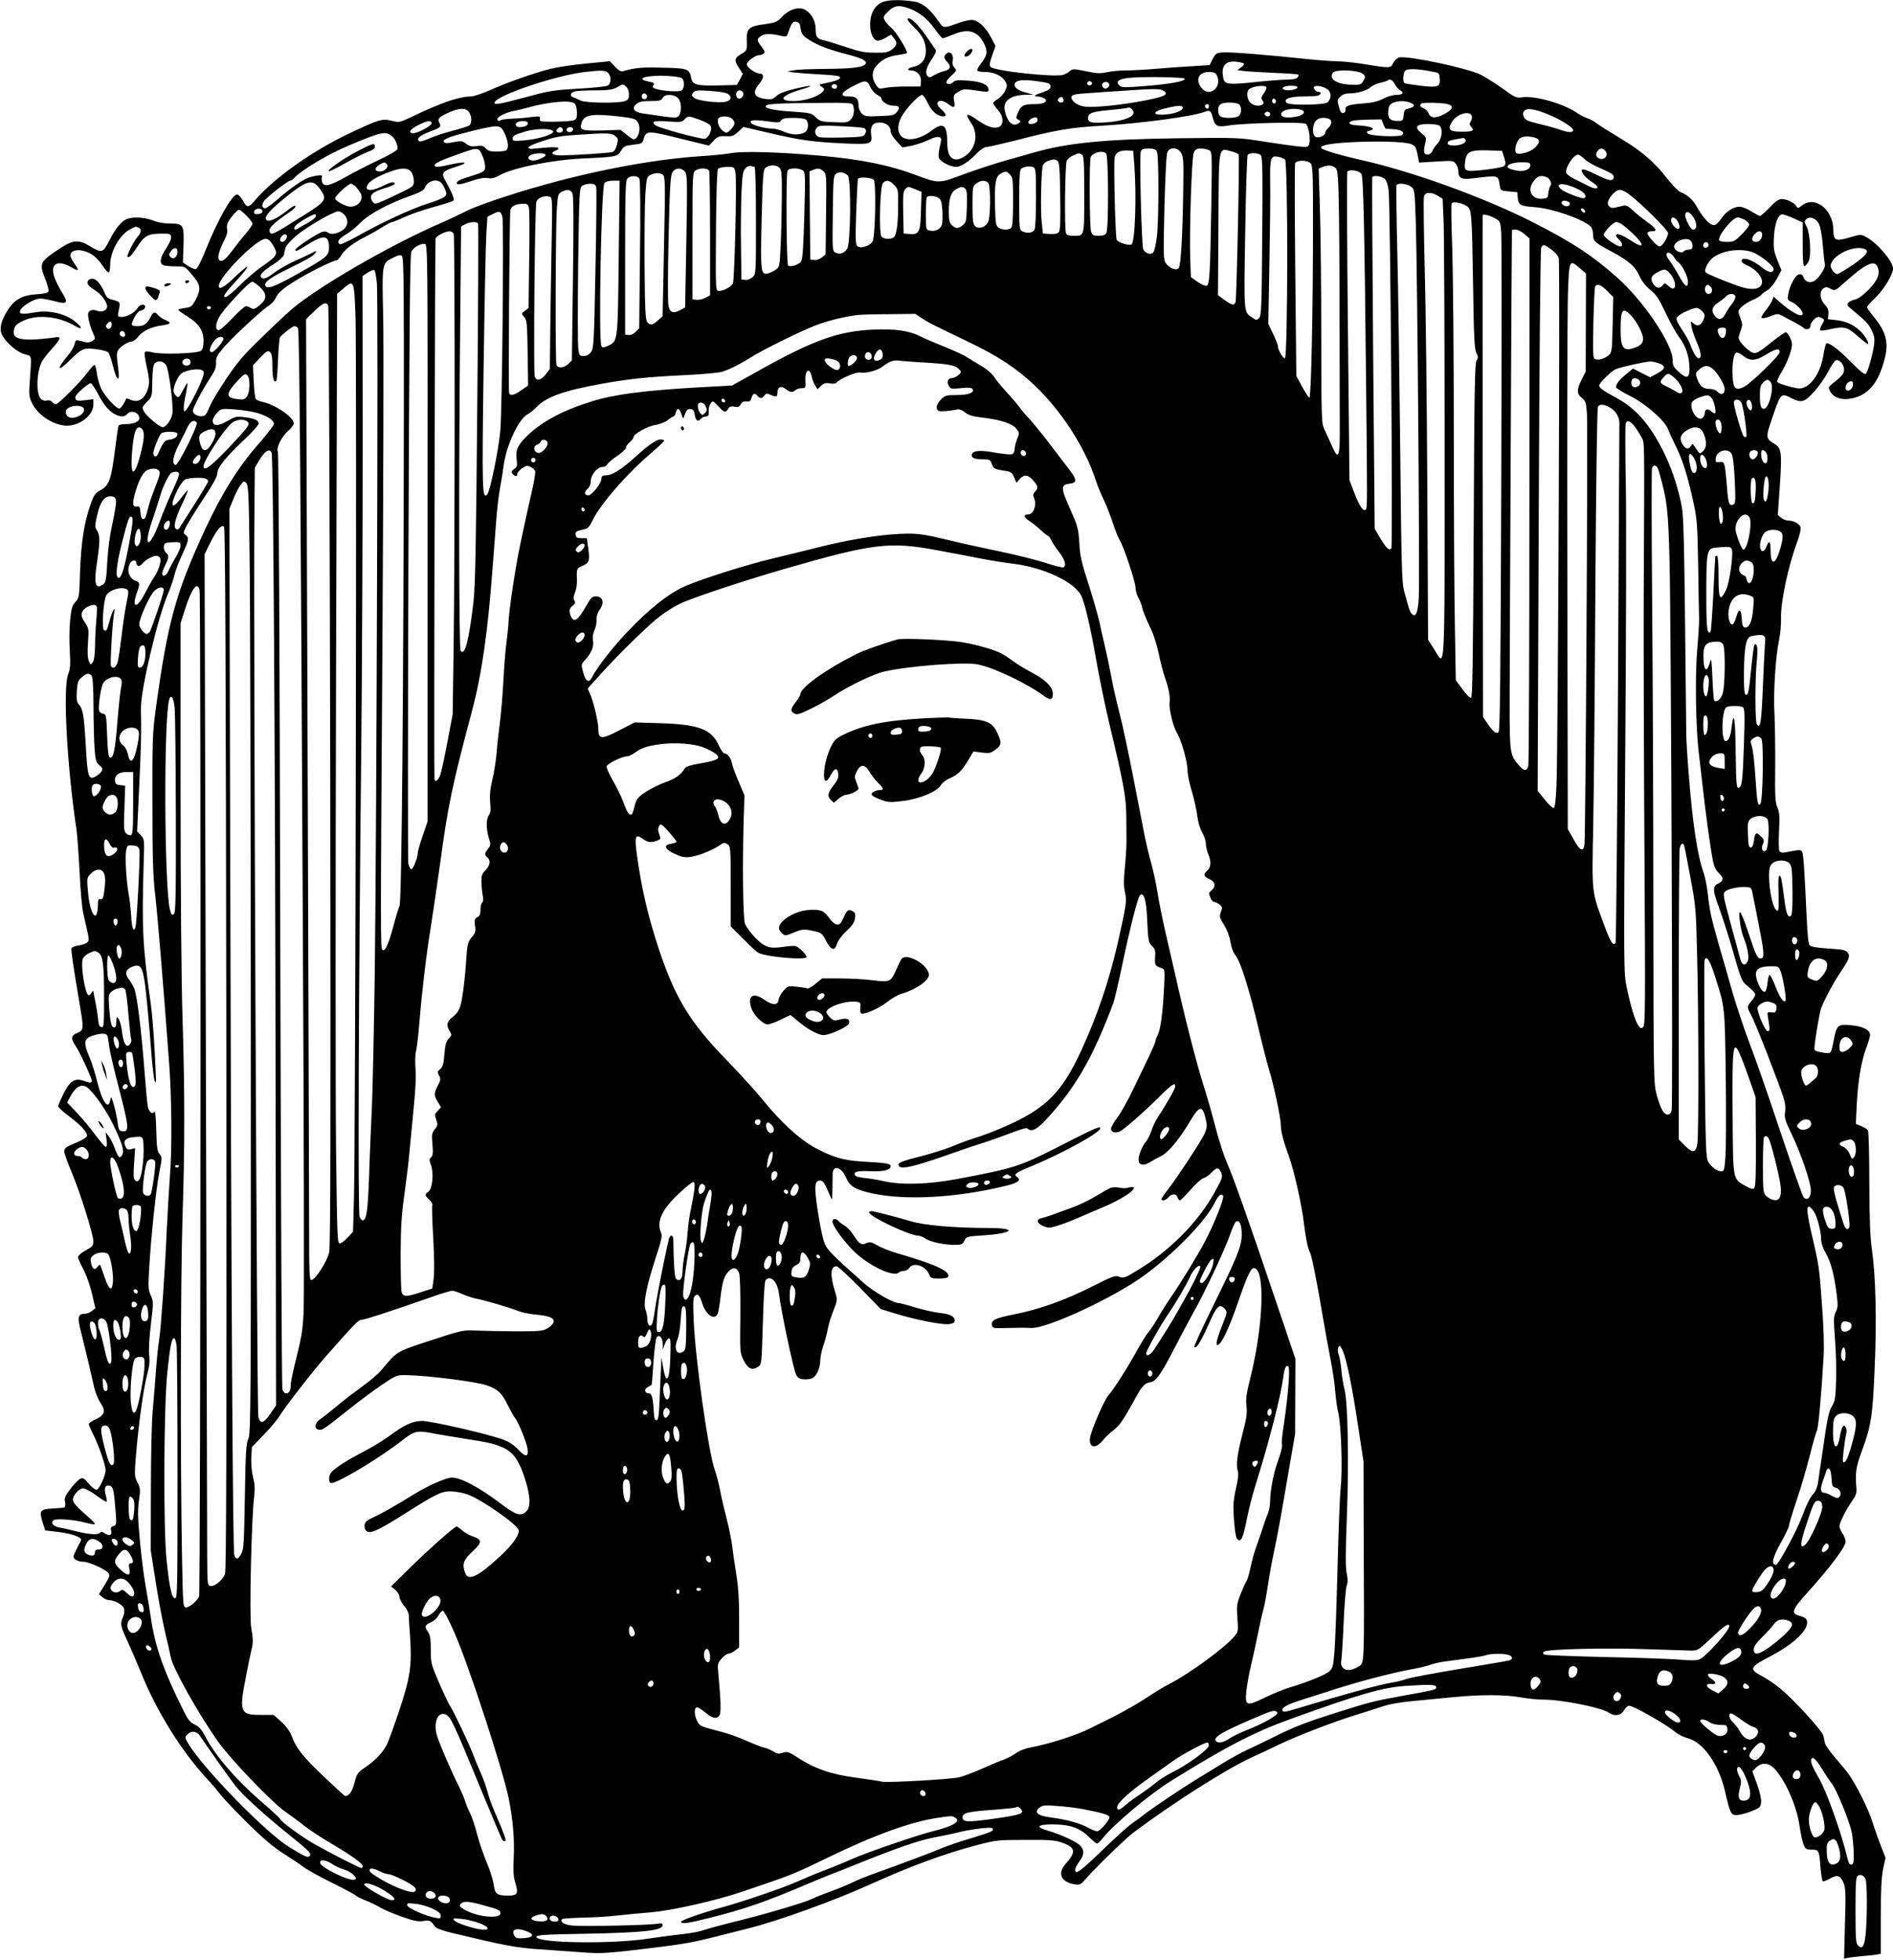 <?xml version="1.0" standalone="no"?>
<!DOCTYPE svg PUBLIC "-//W3C//DTD SVG 20010904//EN"
 "http://www.w3.org/TR/2001/REC-SVG-20010904/DTD/svg10.dtd">
<svg version="1.0" xmlns="http://www.w3.org/2000/svg"
 width="1237pt" height="1280pt" viewBox="0 0 1237 1280"
 preserveAspectRatio="xMidYMid meet">
<g transform="translate(0,1280) scale(0.1,-0.1)"
fill="#000000" stroke="none">
<path d="M5753 12780 c-43 -26 -66 -74 -67 -136 -1 -56 17 -101 44 -109 10 -3
35 4 55 17 l38 22 19 -24 c24 -30 20 -47 -15 -74 -24 -18 -42 -21 -110 -20
-66 0 -102 7 -187 36 -58 19 -121 39 -140 43 -51 11 -60 22 -60 75 0 54 -30
107 -73 128 -40 20 -104 -1 -147 -48 -32 -34 -41 -38 -113 -48 -101 -13 -119
-28 -117 -97 2 -75 3 -74 -34 -96 -47 -27 -50 -43 -19 -90 l27 -41 -19 -37
-20 -36 -121 -3 c-145 -3 -169 4 -178 51 -11 57 -23 62 -189 65 -133 4 -182
-1 -259 -24 -10 -3 -29 9 -50 31 l-33 35 -155 -15 c-85 -8 -191 -24 -235 -35
-106 -27 -290 -92 -398 -141 -48 -21 -102 -39 -120 -39 -79 -1 -194 -40 -395
-137 -71 -33 -75 -34 -122 -22 -62 16 -81 10 -273 -80 -249 -117 -508 -302
-629 -449 -30 -36 -47 -37 -63 -5 -15 28 -36 53 -46 53 -32 0 -125 -163 -204
-360 -30 -76 -56 -126 -66 -128 -8 -1 -31 8 -50 21 l-34 23 4 106 c4 140 0
148 -84 148 -41 0 -83 7 -115 20 -60 23 -139 26 -179 6 -35 -19 -69 -63 -110
-143 -37 -74 -48 -77 -122 -32 -72 45 -109 43 -189 -8 -141 -92 -146 -101
-105 -203 15 -38 25 -75 22 -83 -4 -10 -28 -16 -81 -19 -90 -6 -141 -34 -185
-102 -43 -69 -56 -119 -41 -156 21 -50 97 -118 149 -133 52 -15 48 7 35 -184
-6 -82 -4 -97 16 -137 37 -78 143 -146 228 -146 85 0 172 69 172 137 l0 36
-55 -7 c-47 -5 -57 -4 -62 11 -5 12 7 29 42 60 26 24 53 42 59 40 6 -2 27 -33
46 -69 39 -74 72 -113 112 -134 35 -18 62 -18 78 1 25 31 80 12 80 -27 0 -22
-37 -38 -90 -38 -21 0 -41 -4 -45 -9 -3 -6 -12 -64 -20 -131 -28 -224 -40
-260 -101 -293 -34 -20 -42 -31 -66 -102 -40 -118 -58 -240 -65 -430 -5 -164
-6 -171 -31 -197 -21 -23 -26 -42 -34 -120 -5 -51 -6 -141 -2 -200 5 -89 3
-115 -11 -153 -35 -89 -7 -604 55 -1015 5 -36 14 -160 20 -275 5 -116 16 -237
24 -270 41 -177 40 -173 28 -188 -7 -8 -32 -18 -56 -21 -25 -4 -46 -12 -49
-19 -4 -12 13 -128 53 -362 28 -166 28 -173 -15 -191 -42 -17 -44 -36 -11 -85
27 -39 106 -210 106 -228 0 -14 -15 -14 -56 1 -55 19 -88 -2 -129 -85 -19 -38
-35 -75 -35 -82 0 -7 31 -35 69 -64 80 -59 123 -107 119 -130 -2 -9 -30 -27
-64 -41 -77 -32 -84 -37 -84 -62 0 -11 22 -72 49 -136 56 -134 141 -405 141
-450 0 -27 -7 -35 -50 -58 -29 -16 -50 -34 -50 -44 0 -9 16 -45 35 -80 19 -37
44 -106 56 -159 l22 -95 -23 -18 c-12 -10 -32 -18 -45 -18 -46 0 -51 -23 -26
-118 12 -48 33 -134 47 -192 13 -58 31 -134 39 -170 8 -35 27 -81 41 -101 36
-53 30 -79 -28 -107 -27 -12 -48 -27 -48 -32 0 -6 13 -37 30 -70 35 -70 80
-199 80 -232 0 -35 -43 -128 -60 -128 -8 0 -31 18 -51 41 -31 37 -38 40 -57
30 -12 -6 -40 -36 -63 -66 -34 -45 -40 -59 -34 -84 3 -16 2 -32 -3 -35 -5 -3
-39 -6 -76 -8 -84 -3 -92 -14 -68 -89 l17 -54 92 -11 c80 -10 143 -32 143 -50
0 -3 -11 -26 -25 -52 -14 -26 -25 -52 -25 -59 0 -17 33 -33 67 -33 33 0 142
-49 161 -73 12 -14 8 -25 -24 -78 l-38 -61 23 -19 c13 -11 32 -19 42 -19 35 0
89 -29 98 -52 6 -15 4 -34 -5 -57 -20 -48 -19 -56 32 -166 25 -55 63 -144 85
-198 100 -249 262 -510 426 -688 38 -41 80 -90 93 -109 14 -19 91 -100 171
-180 103 -102 172 -161 233 -200 48 -30 111 -72 139 -93 29 -21 116 -69 194
-107 78 -39 144 -74 147 -79 3 -5 32 -19 63 -32 32 -12 75 -33 96 -46 21 -13
83 -40 138 -59 81 -29 109 -35 144 -30 44 7 49 4 78 -37 8 -11 49 -26 112 -41
338 -81 415 -96 560 -106 83 -6 209 -15 282 -20 112 -9 157 -7 310 10 337 39
398 49 558 89 88 22 189 48 225 57 196 49 559 180 800 289 263 119 487 201
705 258 113 29 131 31 305 31 154 1 194 -2 237 -17 92 -32 97 -61 26 -140 -55
-62 -30 -119 59 -133 35 -6 40 -3 79 42 60 69 256 259 304 295 273 203 604
413 775 492 47 21 130 60 185 87 123 58 355 147 495 190 58 18 137 43 176 56
41 14 119 28 190 34 65 6 187 18 269 26 188 18 337 17 440 -1 44 -8 112 -15
150 -15 122 0 381 -52 429 -86 36 -25 79 -18 98 16 9 17 24 30 33 30 30 0 244
-122 308 -176 16 -13 50 -29 75 -36 101 -25 203 -170 244 -346 34 -148 39
-157 79 -156 19 1 61 12 94 25 56 23 60 26 63 60 2 21 -9 68 -27 118 l-30 83
24 24 c37 37 85 33 123 -10 75 -85 144 -245 162 -376 7 -47 18 -100 26 -117
12 -29 17 -33 52 -33 48 0 49 -2 58 -115 4 -47 11 -88 15 -91 5 -3 26 5 47 17
47 28 68 21 89 -28 13 -33 15 -70 9 -267 l-6 -228 22 5 c13 3 57 8 98 12 41 3
85 8 98 11 l22 4 0 239 c0 176 4 258 15 314 l16 74 -29 74 c-16 41 -42 112
-56 159 -28 88 -107 245 -157 315 -16 22 -57 71 -90 109 -33 39 -62 80 -64 93
-3 13 -7 34 -10 47 -6 31 -202 245 -285 311 -34 28 -88 64 -119 80 -84 45 -79
57 59 129 170 89 266 190 232 243 -4 6 -23 15 -42 20 -59 15 -51 39 47 148
156 173 253 303 253 337 0 13 -9 37 -20 53 -11 17 -20 38 -20 48 0 23 44 110
83 165 23 32 30 52 28 77 -9 110 -4 141 36 251 60 162 70 226 83 539 14 314 7
601 -18 775 -12 85 -16 199 -17 440 0 179 -4 331 -9 338 -4 7 -24 19 -43 27
l-36 15 6 128 c8 154 29 279 62 368 14 37 25 75 25 84 0 33 -45 57 -121 64
-89 9 -97 3 -116 -95 -7 -41 -17 -77 -22 -82 -6 -6 -29 -6 -58 0 -39 7 -48 12
-47 28 4 55 34 235 44 260 20 53 81 168 120 225 63 94 71 114 55 137 -13 18
-30 22 -125 28 -69 4 -116 12 -124 20 -9 9 -15 65 -20 177 -15 331 -22 423
-30 436 -8 14 -20 13 -105 -4 -23 -5 -36 -2 -43 7 -5 8 -6 63 -3 129 5 95 4
122 -10 155 -15 34 -17 73 -15 270 1 127 -2 283 -5 348 -8 132 8 375 30 476 8
36 14 98 13 136 -4 110 47 351 109 515 13 36 22 74 19 86 -6 23 -44 44 -80 44
-13 0 -34 8 -46 18 l-23 18 13 186 c15 223 12 252 -36 280 -56 33 -57 42 -15
164 58 169 58 169 126 134 66 -33 86 -28 148 41 31 33 72 92 92 130 20 39 43
73 51 76 22 8 54 -26 54 -59 0 -28 -11 -42 -75 -93 -29 -23 -29 -25 -15 -52
23 -42 78 -59 145 -44 107 24 171 103 211 260 27 106 8 176 -75 276 -23 27
-41 54 -41 59 0 5 26 35 58 65 54 53 112 149 112 187 0 48 -105 170 -179 208
-31 16 -36 16 -106 -5 -91 -27 -105 -20 -105 50 -1 132 -120 226 -205 159 -25
-19 -28 -20 -37 -5 -12 23 -61 47 -95 47 -20 0 -41 -14 -79 -55 -29 -30 -57
-55 -63 -55 -6 0 -32 14 -58 30 -26 17 -60 30 -76 30 -41 0 -89 -32 -121 -80
-17 -25 -34 -40 -47 -40 -26 0 -68 45 -108 114 -29 53 -60 81 -113 103 -14 7
-53 48 -87 91 -67 89 -160 171 -266 236 -38 24 -96 59 -129 79 -32 20 -66 43
-75 50 -9 8 -31 19 -49 25 -18 6 -45 20 -60 30 -90 64 -273 117 -362 107 -43
-6 -49 -3 -130 56 -47 33 -111 74 -144 91 -85 43 -478 126 -533 113 -13 -3
-30 -19 -39 -36 -18 -36 -16 -36 -214 -4 -52 8 -122 15 -155 15 -33 0 -123 7
-200 15 -253 27 -491 46 -541 43 -46 -3 -50 -6 -70 -43 l-20 -40 -110 -7 c-60
-3 -167 -11 -238 -17 -71 -6 -162 -11 -202 -11 -40 0 -95 -5 -123 -12 -42 -9
-64 -8 -136 7 -78 16 -87 16 -103 2 -9 -9 -29 -20 -43 -25 -49 -19 -449 24
-476 51 -9 9 -7 26 10 75 l22 62 -29 55 c-37 71 -86 115 -129 115 -18 -1 -57
-10 -87 -21 -96 -35 -95 -35 -128 13 -58 83 -106 121 -164 129 -101 14 -180
10 -215 -11z m185 -34 c67 -24 121 -67 169 -133 24 -35 49 -63 54 -63 5 0 37
12 71 26 96 40 158 21 199 -62 25 -52 21 -76 -21 -129 -16 -20 -27 -41 -24
-46 3 -5 26 -9 52 -9 57 0 111 -26 131 -62 14 -24 14 -30 -1 -61 -9 -20 -31
-43 -47 -53 -17 -10 -31 -22 -31 -27 0 -5 14 -25 30 -44 39 -44 42 -99 5 -113
-32 -12 -76 3 -138 46 -73 52 -85 45 -40 -21 50 -72 28 -174 -48 -219 -69 -41
-109 -8 -109 91 0 119 -26 139 -105 78 -73 -55 -159 -71 -195 -35 -30 30 -26
86 9 141 36 56 107 129 126 129 7 0 25 -24 38 -54 25 -53 63 -86 102 -86 24 0
18 18 -17 49 -51 45 -5 74 49 31 38 -29 46 -25 38 20 -6 37 -4 41 27 60 34 21
36 21 151 4 39 -6 47 -4 47 9 0 33 -46 54 -131 60 -66 5 -86 4 -99 -8 -19 -18
-36 -19 -45 -5 -4 6 10 26 31 45 36 33 37 36 21 53 -12 13 -15 28 -11 48 7 38
-17 64 -41 44 -20 -17 -19 -30 6 -56 27 -29 19 -50 -23 -59 -18 -4 -47 -16
-64 -26 -28 -17 -33 -17 -44 -4 -17 20 -6 58 32 113 20 30 28 49 22 57 -5 7
-31 44 -57 83 -46 68 -98 122 -118 122 -18 0 -8 -17 36 -60 55 -54 75 -95 75
-154 0 -55 -30 -92 -80 -102 -39 -8 -49 -24 -16 -24 38 0 68 -34 64 -73 l-3
-32 -95 0 c-52 0 -114 -4 -137 -9 -37 -8 -42 -6 -57 17 -31 46 -31 89 -1 125
36 43 78 64 143 73 30 4 56 10 58 12 10 9 -69 138 -101 165 -18 15 -38 37 -44
50 -11 20 -8 27 22 57 39 39 69 44 135 21z m-710 -111 c8 -56 15 -68 59 -95
58 -37 130 -65 253 -96 100 -26 133 -45 113 -65 -20 -20 -94 -28 -263 -29 -91
-1 -183 -4 -205 -9 l-40 -7 40 -7 c22 -3 100 -9 173 -13 99 -5 132 -10 132
-20 0 -13 -35 -26 -108 -40 -32 -6 -32 -7 -12 -21 20 -14 20 -16 4 -34 -27
-30 -118 -59 -184 -59 -109 0 -89 35 40 74 105 30 80 34 -40 5 -61 -15 -98
-29 -117 -46 -23 -22 -33 -24 -72 -19 -78 11 -88 42 -34 106 26 32 25 60 -3
60 -28 0 -84 40 -84 60 0 19 56 60 81 60 8 0 20 4 28 9 12 8 10 16 -12 45 -33
43 -34 51 -2 72 25 16 63 16 137 -2 22 -5 29 -2 34 12 27 75 34 85 56 82 14
-2 24 -11 26 -23z m2900 -250 c4 -3 -4 -15 -18 -25 l-24 -18 44 -6 c25 -3 113
-8 195 -12 83 -3 154 -8 158 -11 4 -3 3 -11 -4 -19 -7 -9 -31 -14 -68 -14 -31
0 -124 -7 -208 -16 -168 -18 -198 -15 -207 18 -21 82 8 123 82 115 24 -3 46
-8 50 -12z m1212 -49 c65 -11 65 -11 68 -47 5 -57 -10 -62 -125 -49 -54 7
-101 14 -105 17 -13 7 -9 68 4 81 14 14 70 14 158 -2z m-5366 -12 c22 -22 20
-71 -3 -83 -10 -6 -97 -15 -192 -20 -156 -9 -190 -14 -329 -52 -187 -50 -224
-57 -218 -38 13 46 389 173 583 198 109 13 142 13 159 -5z m4933 -7 c16 -16
17 -20 2 -45 -15 -26 -19 -27 -84 -25 -93 3 -146 40 -114 79 19 23 171 16 196
-9z m-957 -6 c41 -78 -46 -152 -99 -85 -42 53 -18 104 49 104 29 0 42 -5 50
-19z m-3494 -22 c18 -15 18 -63 -1 -79 -15 -13 -129 -5 -174 11 -18 8 -21 12
-11 23 9 12 4 16 -30 23 -98 19 -16 44 124 37 43 -2 85 -9 92 -15z m3287 -4
c-3 -17 -100 -34 -261 -47 -139 -11 -154 -10 -169 5 -24 24 -5 40 60 48 82 10
372 6 370 -6z m-923 -22 c36 -6 45 -12 45 -28 0 -15 -12 -24 -47 -36 -56 -18
-70 -29 -39 -29 12 0 31 -5 42 -11 34 -18 5 -39 -55 -39 -76 0 -92 -7 -112
-52 -17 -39 -17 -40 1 -50 17 -10 17 -12 1 -23 -37 -27 -74 7 -90 82 -14 64
37 102 136 104 l53 0 -47 13 c-52 14 -78 31 -78 52 0 34 61 39 190 17z m2295
-13 c8 -16 24 -34 35 -40 29 -16 15 -30 -28 -30 -21 0 -58 -11 -84 -25 -35
-18 -69 -26 -135 -31 -92 -7 -115 -16 -111 -42 2 -9 -5 -18 -14 -20 -12 -2
-20 7 -27 35 -14 50 -14 50 9 73 13 13 33 20 58 20 51 0 113 18 137 40 11 10
39 23 63 29 24 5 46 12 49 15 14 14 33 4 48 -24z m-3429 -16 c8 -19 28 -43 44
-52 17 -9 30 -20 30 -24 0 -21 43 -48 74 -48 44 0 51 -12 27 -41 -17 -22 -29
-24 -114 -27 -86 -4 -97 -2 -116 17 -13 13 -21 34 -21 54 0 43 -15 57 -61 57
-69 0 -56 26 36 73 68 35 83 34 101 -9z m1449 27 c7 -12 -12 -24 -25 -16 -11
7 -4 25 10 25 5 0 11 -4 15 -9z m113 -20 c-2 -9 -11 -17 -21 -19 -21 -4 -35
27 -17 38 19 12 42 0 38 -19z m-3156 -8 c11 -9 18 -30 18 -50 0 -27 -5 -35
-26 -43 -41 -16 -261 -13 -292 4 -15 8 -35 17 -44 20 -29 9 -21 33 13 40 17 3
77 6 133 6 82 0 108 4 136 19 43 24 40 24 62 4z m1378 2 c0 -8 -6 -15 -14 -15
-17 0 -28 14 -19 24 12 12 33 6 33 -9z m2805 -5 c3 -5 -4 -23 -16 -39 -18 -25
-20 -33 -10 -45 31 -37 -44 -51 -79 -16 -22 22 -27 72 -7 88 25 20 102 29 112
12z m203 -2 c-5 -14 -61 -23 -85 -14 -27 11 -2 26 43 26 32 0 44 -4 42 -12z
m205 -19 c18 -23 15 -53 -7 -77 -18 -18 -250 -22 -268 -4 -25 25 18 42 108 42
45 0 89 3 98 6 20 8 21 24 2 24 -18 0 -38 25 -28 34 13 14 77 -3 95 -25z
m-1077 -3 c31 -24 7 -36 -122 -62 -147 -29 -338 -49 -397 -40 -49 7 -90 39
-85 64 3 14 22 18 113 24 61 4 166 12 235 16 198 14 234 13 256 -2z m-2844
-23 c21 -19 14 -39 -18 -47 -43 -11 -184 5 -207 24 -19 16 -20 20 -7 35 13 15
26 17 115 11 68 -5 105 -12 117 -23z m94 12 c8 -20 -13 -45 -32 -38 -14 5 -19
34 -7 46 11 12 33 7 39 -8z m-630 -16 c10 -17 -13 -36 -27 -22 -12 12 -4 33
11 33 5 0 12 -5 16 -11z m204 -19 c23 -23 27 -86 7 -114 -14 -20 -19 -19 -236
13 -58 8 -76 34 -42 62 18 15 39 19 92 19 58 0 70 3 79 20 8 14 21 20 45 20
22 0 43 -8 55 -20z m2520 -16 c0 -17 -26 -19 -36 -3 -7 12 15 31 28 23 4 -3 8
-12 8 -20z m1385 -14 c-5 -8 -11 -8 -17 -2 -6 6 -7 16 -3 22 5 8 11 8 17 2 6
-6 7 -16 3 -22z m-4581 -6 c10 -9 16 -33 16 -60 0 -39 -3 -44 -27 -51 -16 -4
-71 -7 -123 -8 -88 0 -95 1 -92 19 3 17 -1 18 -55 12 -32 -5 -89 -10 -127 -11
-37 -2 -71 -6 -74 -10 -10 -9 -22 -5 -22 8 0 15 62 45 110 53 19 3 59 13 88
21 139 39 282 51 306 27z m5460 6 c35 -13 33 -28 -6 -38 -29 -7 -33 -13 -36
-45 -3 -36 -5 -37 -41 -37 -48 0 -63 18 -59 67 2 28 9 41 28 50 30 15 79 17
114 3z m-3640 -16 c12 -32 6 -74 -15 -95 -19 -19 -30 -21 -109 -17 -82 3 -91
5 -119 32 -28 27 -36 29 -153 37 -125 8 -189 22 -172 39 12 12 86 16 345 18
190 2 218 0 223 -14z m2524 4 c19 -19 15 -66 -7 -78 -27 -14 -104 -13 -119 2
-7 7 -12 24 -12 38 0 38 18 50 75 50 28 0 56 -5 63 -12z m1357 3 c48 -10 42
-34 -15 -65 -57 -31 -94 -29 -105 5 -4 11 -18 25 -31 31 -25 11 -29 20 -17 31
8 9 127 7 168 -2z m-1555 -16 c0 -8 -4 -15 -9 -15 -13 0 -22 16 -14 24 11 11
23 6 23 -9z m-172 -12 c-4 -21 -70 -41 -135 -42 -66 -1 -55 23 20 41 90 22
119 22 115 1z m-324 -17 c24 -38 -72 -73 -215 -77 -63 -2 -79 4 -79 30 0 32
24 41 136 52 60 5 114 12 119 14 16 6 28 0 39 -19z m-4340 -8 c20 -27 21 -72
3 -87 -8 -6 -58 -22 -113 -36 -54 -14 -123 -37 -153 -51 -36 -16 -58 -21 -64
-15 -17 17 10 39 74 62 67 25 74 31 60 57 -14 26 -3 38 59 66 71 32 114 33
134 4z m5434 16 c41 -11 22 -38 -33 -47 -61 -10 -97 -2 -93 20 5 26 74 40 126
27z m1628 -35 c74 -31 154 -82 154 -98 0 -18 -28 -18 -81 0 -30 11 -94 29
-142 40 -73 17 -90 25 -99 45 -8 18 -8 27 3 40 17 21 69 13 165 -27z m-2201
-18 c14 -55 29 -63 101 -51 99 17 491 25 508 11 17 -14 31 -100 21 -132 -7
-20 -11 -21 -74 -15 -36 4 -138 18 -226 32 -157 25 -168 26 -555 21 -477 -6
-723 -30 -940 -92 -47 -13 -139 -39 -205 -58 -66 -19 -183 -58 -260 -86 -160
-60 -161 -60 -305 -6 -181 68 -365 105 -640 129 -261 23 -495 30 -570 16 -36
-6 -126 -16 -200 -20 -336 -22 -765 -106 -1175 -231 -178 -55 -321 -106 -375
-136 -25 -13 -92 -45 -150 -70 -340 -148 -812 -422 -980 -568 -36 -32 -126
-116 -200 -189 -111 -107 -151 -155 -222 -261 -48 -71 -94 -148 -103 -170 -29
-66 -31 -70 -53 -73 -28 -4 -62 15 -62 35 0 19 66 143 118 222 27 41 35 63 34
91 -2 31 5 47 43 93 49 60 249 247 302 281 18 12 37 33 43 47 16 38 53 69 151
128 88 52 229 121 249 121 6 0 20 15 30 33 23 38 80 82 160 122 30 15 79 43
108 61 29 19 58 34 65 34 6 0 41 14 77 31 36 17 121 47 190 66 69 19 129 38
133 43 9 8 -12 57 -54 133 -28 49 -18 60 75 89 86 27 60 36 -38 14 -78 -18
-106 -20 -106 -6 0 13 32 29 140 68 146 52 146 52 170 1 11 -24 20 -58 20 -75
0 -34 -3 -36 -110 -70 -63 -19 -85 -33 -72 -46 5 -5 41 2 86 18 54 18 88 25
113 21 27 -5 46 0 77 18 82 48 349 102 546 110 218 10 226 12 248 50 18 30 26
33 80 40 56 6 60 9 68 37 16 56 26 56 235 4 l192 -47 28 30 c28 31 38 34 98
31 25 -1 41 6 66 30 l32 31 177 -41 c201 -47 280 -57 488 -67 169 -7 179 -4
171 56 -8 55 10 81 54 81 43 0 73 -24 73 -57 0 -14 16 -41 39 -65 l38 -41 59
11 c32 7 83 24 112 38 52 26 82 26 82 2 0 -7 -5 -33 -11 -57 -5 -24 -7 -52 -4
-62 8 -24 75 -59 113 -59 32 0 87 37 141 94 19 20 45 36 57 36 11 0 90 18 175
39 282 73 372 88 579 100 257 15 598 61 673 91 33 13 41 7 52 -39z m375 24 c0
-8 -6 -15 -14 -15 -17 0 -28 14 -19 24 12 12 33 6 33 -9z m1317 -11 c3 -9 1
-25 -6 -36 -10 -16 -9 -23 3 -37 23 -25 11 -31 -65 -31 -78 0 -91 13 -61 64
30 51 114 77 129 40z m-5567 -5 c89 -11 103 -15 117 -36 25 -37 6 -112 -28
-113 -3 0 -24 14 -45 31 l-39 31 -123 -4 c-136 -3 -148 1 -130 54 18 50 67 57
248 37z m524 -22 c33 -12 64 -29 69 -38 14 -23 -10 -78 -37 -85 -23 -5 -302
70 -323 88 -31 25 -12 31 80 25 85 -6 95 -4 110 13 21 25 27 24 101 -3z m210
7 c23 -22 20 -41 -9 -70 -24 -24 -28 -25 -48 -11 -26 17 -43 58 -34 81 8 21
70 21 91 0z m1996 -9 c0 -13 -21 -25 -46 -25 -22 0 -16 26 9 37 25 12 37 8 37
-12z m-1512 3 c17 -17 15 -63 -3 -78 -28 -23 -89 -24 -140 -1 -26 11 -60 21
-76 21 -45 0 -127 20 -139 35 -18 21 13 25 102 13 73 -10 83 -10 92 5 9 13 26
17 81 17 42 0 76 -5 83 -12z m3416 6 c22 -8 20 -37 -4 -59 -11 -10 -20 -24
-20 -31 0 -19 -37 -36 -60 -29 -25 8 -27 70 -4 103 15 22 54 29 88 16z m355
-34 c5 -16 14 -30 18 -31 4 0 27 -1 51 -3 48 -3 73 -19 55 -37 -16 -16 -208
-8 -225 9 -10 10 -8 14 10 18 52 14 12 31 -88 36 -47 3 -57 19 -18 30 13 3 60
6 105 7 l81 1 11 -30z m-6219 5 c0 -17 -89 -65 -120 -65 -37 0 -21 26 33 53
59 30 87 34 87 12z m630 1 c0 -16 -21 -26 -56 -26 -25 0 -34 24 -11 33 26 11
67 7 67 -7z m5958 -18 c22 -22 14 -86 -14 -115 -14 -14 -29 -36 -34 -49 -10
-26 -45 -33 -53 -10 -3 7 -1 32 5 55 10 41 10 43 -22 70 -51 42 -37 61 43 61
36 0 68 -5 75 -12z m-6111 -48 c26 -54 30 -105 7 -114 -9 -3 -37 -6 -63 -6
-36 0 -53 5 -67 21 -15 17 -27 20 -61 15 -32 -4 -47 -1 -68 16 -23 18 -32 19
-78 10 -51 -10 -67 -8 -67 7 0 15 56 34 190 67 173 41 179 41 207 -16z m2347
34 c18 -7 20 -22 6 -44 -7 -12 -37 -16 -141 -18 -72 -2 -141 -1 -154 2 -29 7
-38 41 -17 63 14 14 34 15 154 9 75 -3 144 -9 152 -12z m-1968 -5 c9 -16 -10
-31 -30 -23 -13 5 -14 9 -5 20 14 17 25 18 35 3z m68 2 c3 -5 0 -13 -7 -19
-15 -13 -42 1 -33 17 9 13 33 15 40 2z m-129 -21 c0 -19 -102 -50 -192 -57
-62 -5 -73 -4 -73 10 0 21 12 27 85 49 73 21 180 20 180 -2z m-1059 -25 c26
-17 48 -69 40 -90 -3 -9 -57 -40 -121 -70 -63 -29 -159 -79 -213 -109 -110
-62 -148 -70 -158 -32 -3 14 -3 30 1 35 6 11 -37 7 -88 -9 -38 -13 -120 -69
-201 -140 -38 -33 -75 -60 -82 -60 -22 0 -26 20 -10 45 18 27 156 135 173 135
5 0 18 9 28 20 45 49 217 152 350 208 215 90 241 96 281 67z m1464 -3 c20 -16
21 -21 11 -60 -9 -30 -18 -43 -34 -46 -28 -6 -254 -20 -327 -21 -59 0 -79 14
-42 30 42 18 22 27 -50 22 -40 -3 -84 -7 -97 -9 -13 -2 -26 2 -28 8 -2 7 37
25 93 43 77 26 123 34 218 40 206 14 232 13 256 -7z m6010 -11 c35 -10 35 -32
1 -65 -30 -29 -100 -49 -122 -36 -15 10 -5 67 18 92 16 18 56 22 103 9z m-454
-13 c11 -18 -26 -38 -73 -38 -31 0 -43 4 -43 15 0 14 14 19 70 28 14 3 28 5
32 6 4 0 10 -4 14 -11z m-359 -28 c33 -12 37 -19 49 -84 l7 -38 112 7 c110 7
113 6 129 -16 9 -13 16 -35 16 -50 0 -40 22 -53 83 -45 186 22 176 24 187 -44
5 -34 6 -35 60 -40 l55 -5 3 -37 c4 -47 16 -54 112 -61 112 -8 306 -75 363
-125 10 -9 17 -29 17 -52 0 -45 8 -53 123 -114 112 -60 153 -97 181 -160 15
-33 40 -65 71 -90 40 -33 57 -59 100 -151 29 -62 69 -133 89 -159 42 -55 66
-129 66 -203 0 -65 -18 -70 -73 -19 -31 28 -37 40 -37 75 0 104 -191 387 -363
539 -161 143 -292 229 -547 359 -320 163 -790 333 -1125 408 -122 27 -243 62
-259 76 -19 17 43 31 172 39 171 10 367 6 409 -10z m-1657 -49 c13 -26 13
-437 0 -556 -6 -49 -17 -96 -24 -104 -18 -18 -55 -5 -66 23 -10 28 -25 605
-16 634 6 18 15 22 51 22 34 0 47 -5 55 -19z m157 -8 c16 -25 18 -50 15 -243
-4 -304 -16 -498 -30 -512 -17 -17 -60 0 -83 32 -17 23 -17 46 -10 366 6 223
13 348 20 362 17 33 66 30 88 -5z m184 16 c20 -10 20 -17 14 -382 -7 -425 -11
-496 -30 -504 -8 -2 -34 9 -59 26 l-44 31 -4 107 c-7 193 9 675 23 706 10 22
19 27 46 27 19 0 43 -5 54 -11z m2589 -4 c20 -24 3 -57 -28 -53 -30 3 -41 30
-22 53 16 19 34 19 50 0z m-3078 -85 c16 -217 5 -518 -19 -527 -21 -8 -90 15
-96 31 -9 23 -21 510 -13 540 8 31 37 46 86 43 l35 -2 7 -85z m640 80 c21 -6
40 -14 42 -19 7 -11 -13 -941 -20 -963 -8 -25 -24 -22 -72 13 l-43 31 3 465
c3 530 -3 498 90 473z m1777 -38 c11 -37 11 -46 0 -56 -8 -7 -65 -18 -128 -25
-130 -14 -135 -12 -127 54 8 64 31 76 145 73 l96 -3 14 -43z m-2601 26 c16
-16 17 -490 2 -519 -8 -14 -21 -19 -51 -19 -33 0 -41 4 -49 26 -11 29 -13 474
-2 490 20 31 79 43 100 22z m-3663 -8 c8 -13 -60 -42 -88 -38 -29 4 -33 26 -5
37 31 13 85 13 93 1z m3505 0 c13 -8 15 -48 15 -260 0 -280 3 -270 -71 -270
-29 0 -44 5 -48 16 -11 28 -7 454 5 475 6 12 25 27 42 34 39 17 38 17 57 5z
m1170 -5 c10 -12 12 -129 8 -530 -3 -462 -6 -517 -20 -532 -16 -15 -19 -15
-42 1 -60 39 -58 18 -49 558 4 271 12 499 16 506 11 17 72 15 87 -3z m2115
-24 c16 -17 66 -45 110 -63 61 -26 80 -38 80 -53 0 -32 -29 -28 -115 15 -49
25 -86 38 -92 32 -12 -12 23 -55 67 -82 56 -35 38 -56 -22 -26 -15 8 -54 27
-85 42 -32 15 -60 35 -63 45 -10 31 47 119 77 119 7 0 26 -13 43 -29z m-1958
-2 c20 -17 19 -1299 -1 -1299 -14 0 -46 57 -46 82 0 7 -14 42 -31 78 l-31 65
7 395 c4 217 7 457 5 533 -2 155 3 173 53 163 17 -3 36 -11 44 -17z m-1487 -9
c12 -8 16 -47 18 -230 3 -165 0 -225 -9 -236 -8 -10 -27 -14 -58 -12 l-46 3
-8 75 c-9 79 -3 343 8 372 4 9 19 21 33 27 35 12 44 13 62 1z m1654 -16 c14
-13 16 -62 16 -377 0 -591 -12 -1158 -24 -1154 -6 2 -27 35 -48 73 l-37 69 -7
686 c-4 378 -4 694 -1 703 8 21 80 22 101 0z m-6036 -6 c16 -16 -13 -48 -44
-48 -40 0 -39 25 1 48 25 14 29 14 43 0z m7472 -6 c0 -28 -36 -44 -84 -37 -23
4 -49 11 -57 16 -26 18 19 39 83 39 49 0 58 -3 58 -18z m-5069 -12 c5 0 9
-144 9 -350 0 -349 0 -349 -22 -370 -14 -12 -33 -20 -48 -18 l-25 3 -3 210
c-2 116 0 275 3 354 6 124 10 146 27 163 11 11 26 17 35 14 8 -3 19 -6 24 -6z
m163 -6 c14 -13 16 -44 15 -197 -1 -100 -4 -242 -8 -316 -6 -128 -7 -135 -31
-152 -14 -10 -37 -21 -52 -25 -47 -11 -49 9 -41 359 8 298 10 320 28 333 25
19 70 18 89 -2z m1676 -195 c0 -112 -4 -198 -10 -210 -12 -21 -50 -25 -81 -9
-18 10 -19 23 -19 204 0 143 3 196 13 204 17 14 59 20 80 10 15 -8 17 -28 17
-199z m1960 191 c21 -21 23 -182 25 -1727 0 -160 -11 -178 -51 -86 -14 32 -35
78 -47 103 -22 45 -22 51 -23 615 0 314 -4 688 -9 832 l-8 262 24 10 c38 15
67 13 89 -9z m-3924 -26 c10 -52 -6 -705 -17 -726 -12 -22 -61 -48 -89 -48
-25 0 -24 -9 -21 445 2 208 7 345 13 353 6 6 32 12 59 12 47 0 48 0 55 -36z
m-2121 6 c10 -11 18 -36 19 -57 1 -37 0 -39 -69 -73 -108 -53 -169 -80 -182
-80 -7 0 -17 9 -23 20 -19 35 4 57 80 80 39 11 70 25 70 30 0 17 -28 11 -80
-15 -77 -39 -126 -32 -94 14 17 24 73 55 149 82 67 24 108 24 130 -1z m1790 0
c16 -18 17 -46 10 -454 l-8 -434 -31 -17 c-47 -25 -69 -17 -78 30 -5 22 -4
222 1 443 8 339 12 408 26 428 19 29 55 31 80 4z m159 4 c3 -9 6 -195 6 -415
l0 -398 -31 -16 c-17 -9 -42 -15 -57 -13 l-27 3 0 413 c0 398 1 414 19 428 27
19 82 18 90 -2z m608 5 c21 -11 21 -15 14 -293 -6 -213 -11 -286 -21 -303 -15
-22 -67 -39 -85 -28 -11 7 -15 591 -4 619 7 19 65 22 96 5z m137 -6 c22 -18
22 -22 19 -281 l-3 -264 -24 -19 c-14 -11 -36 -19 -50 -17 l-26 3 -3 288 -2
288 22 9 c34 13 43 12 67 -7z m3517 -18 c13 -18 20 -317 31 -1385 8 -755 8
-798 -2 -808 -15 -16 -41 21 -73 104 l-34 89 -10 998 c-6 548 -7 1005 -4 1014
8 20 75 11 92 -12z m-3356 -11 c23 -22 19 -443 -4 -478 -19 -31 -49 -40 -76
-26 -21 11 -21 17 -18 256 3 230 4 247 22 260 22 15 52 10 76 -12z m1060 6
c18 -18 20 -33 20 -178 0 -110 -4 -162 -12 -170 -16 -16 -60 -15 -84 2 -17 13
-19 30 -22 143 -4 148 4 193 39 210 32 17 36 16 59 -7z m-2268 -2 c15 -12 16
-53 7 -468 l-9 -455 -30 -27 c-35 -32 -52 -35 -71 -11 -11 13 -15 87 -17 367
-1 193 1 403 5 466 8 108 9 115 33 127 32 16 62 16 82 1z m-154 -25 c6 -11 8
-213 4 -497 l-5 -480 -24 -24 c-14 -14 -32 -22 -46 -20 l-22 3 0 501 c0 410 2
504 14 517 18 22 68 22 79 0z m4871 -2 c12 -12 21 -39 25 -73 12 -116 28
-2330 18 -2340 -16 -16 -33 2 -75 71 l-34 58 -10 1144 c-5 629 -8 1147 -6
1152 8 14 63 7 82 -12z m1055 13 c24 -9 40 -43 28 -57 -6 -7 -12 -28 -14 -47
-3 -32 -6 -35 -36 -38 -70 -7 -104 51 -65 108 27 40 49 48 87 34z m-4394 -19
c16 -20 10 -370 -8 -402 -16 -29 -77 -49 -98 -32 -14 11 -15 39 -9 224 4 115
9 213 12 218 8 13 90 8 103 -8z m-2827 -19 c8 -8 20 -29 27 -46 17 -42 8 -49
-119 -91 -111 -36 -299 -124 -453 -210 -59 -33 -112 -58 -118 -54 -21 13 -8
35 38 62 26 15 70 50 98 79 54 56 185 126 336 179 51 18 79 34 83 46 15 46 77
66 108 35z m1160 -488 c-6 -554 -5 -545 -69 -576 -31 -14 -36 -14 -44 -2 -20
32 -1 1040 20 1065 8 9 30 15 56 15 l43 0 -6 -502z m1800 474 c26 -27 27 -32
26 -133 0 -124 -11 -198 -30 -210 -22 -14 -65 -11 -79 6 -17 21 -10 326 9 348
20 25 44 21 74 -11z m617 9 c14 -28 13 -220 -3 -251 -18 -35 -62 -49 -85 -27
-14 15 -17 37 -17 138 0 115 1 122 24 140 30 24 67 24 81 0z m-4367 -38 c45
-63 36 -78 -90 -158 -204 -128 -223 -139 -235 -127 -24 24 7 57 129 140 18 12
33 27 33 33 0 12 -12 6 -60 -31 -61 -48 -112 -71 -127 -58 -21 17 10 56 107
136 158 129 192 138 243 65z m234 15 c11 -13 25 -32 31 -43 19 -39 -17 -85
-68 -85 -30 0 -100 38 -100 54 0 17 85 96 103 96 7 0 23 -10 34 -22z m1569 -2
c3 -14 1 -255 -5 -537 -9 -480 -11 -514 -29 -538 -13 -18 -29 -26 -48 -26 -27
0 -29 3 -35 47 -4 26 -4 273 -1 548 7 481 8 502 26 516 11 8 35 14 53 14 26 0
34 -5 39 -24z m5325 5 c23 -19 24 -24 31 -247 10 -324 26 -2330 19 -2441 -6
-96 -19 -126 -44 -104 -8 6 -19 30 -25 54 -6 23 -19 69 -28 102 -13 52 -17
179 -24 915 -5 470 -13 1050 -19 1289 -6 239 -8 438 -5 443 10 15 72 8 95 -11z
m1091 -17 c44 -22 60 -45 40 -58 -12 -7 -127 37 -151 58 -49 44 24 44 111 0z
m-4331 0 l41 -17 -4 -124 c-3 -141 -12 -157 -78 -151 l-35 3 -3 137 c-2 114 0
139 13 152 20 19 16 20 66 0z m329 1 c8 -10 11 -46 8 -116 -3 -92 -5 -103 -27
-120 -30 -24 -46 -24 -71 1 -16 16 -20 33 -20 89 0 84 14 127 49 146 34 18 46
18 61 0z m-2570 -26 c8 -15 9 -171 4 -557 l-7 -536 -23 -23 c-27 -26 -69 -30
-78 -7 -8 20 -6 901 3 1024 6 88 8 95 31 107 36 18 58 16 70 -8z m6900 -4 c79
-58 260 -237 260 -257 0 -27 -38 -88 -55 -88 -18 0 -87 79 -80 90 4 6 17 10
31 10 37 0 29 16 -33 61 -32 23 -75 57 -95 77 -29 27 -42 33 -62 28 -14 -3
-38 -9 -53 -12 -35 -9 -57 19 -41 50 19 37 51 66 73 66 12 0 36 -11 55 -25z
m-1244 -14 l31 -19 6 -137 c4 -76 7 -752 7 -1502 0 -1521 5 -1420 -69 -1302
l-39 61 -5 992 c-3 545 -10 1191 -17 1436 -6 244 -9 454 -5 467 7 29 47 31 91
4z m-5801 -7 c14 -6 15 -34 10 -288 -3 -154 -7 -406 -9 -558 l-3 -278 -27 -35
c-32 -41 -63 -46 -72 -11 -9 37 1 1118 11 1139 12 28 57 43 90 31z m2540 -8
c14 -10 20 -30 23 -80 2 -36 1 -77 -2 -91 -8 -31 -45 -50 -80 -41 -26 6 -26 7
-26 110 0 56 3 106 7 109 11 12 58 8 78 -7z m4123 -33 c2 -7 -4 -16 -12 -19
-19 -7 -49 14 -40 28 8 13 46 6 52 -9z m-675 -18 c34 -22 35 -35 43 -520 5
-337 9 -415 21 -439 13 -25 13 -33 2 -50 -12 -17 -15 -210 -19 -1110 -4 -836
-8 -1090 -17 -1093 -7 -3 -32 22 -56 55 l-44 60 -6 353 c-4 195 -7 766 -7
1269 0 503 -5 1042 -10 1198 -6 155 -8 287 -4 293 9 15 65 5 97 -16z m-6127
-10 c4 -14 5 -168 2 -341 l-4 -316 -24 -18 c-24 -18 -24 -18 -5 -40 18 -20 20
-39 23 -235 l3 -213 -45 -31 c-48 -33 -71 -39 -79 -18 -6 16 2 1165 8 1195 6
26 35 40 82 41 27 1 34 -4 39 -24z m-1741 -25 c0 -9 -11 -16 -27 -18 -20 -2
-28 1 -28 12 0 8 6 17 13 19 21 9 42 2 42 -13z m8643 1 c3 -8 -1 -12 -9 -9 -7
2 -15 10 -17 17 -3 8 1 12 9 9 7 -2 15 -10 17 -17z m-8747 -30 c22 -21 39 -45
39 -52 0 -8 -22 -39 -48 -70 -27 -31 -65 -79 -86 -108 -45 -60 -69 -77 -85
-57 -12 15 1 61 38 134 14 27 19 51 15 67 -4 16 0 35 11 53 24 37 57 72 68 72
5 0 27 -17 48 -39z m639 7 c28 -30 26 -72 -5 -97 -34 -26 -82 -36 -100 -21 -8
7 -25 10 -37 6 -30 -7 -178 -104 -178 -117 0 -15 9 -11 84 36 103 64 136 59
136 -20 0 -55 -11 -65 -208 -175 -155 -87 -200 -102 -209 -73 -7 21 41 55 172
118 72 35 139 72 149 84 22 25 15 27 -22 6 -15 -8 -63 -31 -107 -50 -43 -20
-103 -54 -132 -75 -53 -41 -77 -48 -88 -29 -10 15 18 43 87 86 32 21 60 47 63
58 2 11 6 31 10 45 3 14 35 50 70 80 64 55 245 160 277 160 10 0 26 -10 38
-22z m1033 -14 c10 -37 -1 -1263 -14 -1399 -11 -125 -67 -395 -85 -414 -33
-36 -35 25 -24 813 6 424 14 823 18 886 l7 115 35 17 c43 22 52 20 63 -18z
m7791 -18 c17 -37 13 -66 -10 -66 -19 0 -59 83 -51 104 10 24 40 5 61 -38z
m-9011 19 c-3 -9 -26 -27 -52 -41 -25 -13 -54 -30 -63 -36 -22 -16 -35 -3 -17
18 16 19 109 74 126 74 7 0 10 -7 6 -15z m7712 -14 c28 -16 30 -21 35 -92 3
-40 3 -788 0 -1661 -4 -1221 -8 -1590 -17 -1599 -15 -15 -34 -1 -74 57 l-28
42 -2 1633 c0 899 -1 1638 0 1643 1 11 49 -1 86 -23z m1946 3 l59 -27 0 -144
c0 -111 3 -144 13 -141 6 3 18 15 25 29 19 35 11 184 -12 228 -16 30 -16 35
-3 49 23 22 64 7 83 -30 10 -19 20 -74 25 -138 5 -58 11 -114 14 -125 7 -25
-45 -102 -78 -114 -27 -11 -53 2 -62 30 -5 14 -14 19 -28 17 -25 -3 -61 -70
-72 -131 -5 -34 -3 -38 22 -49 31 -13 72 -56 73 -75 1 -32 -68 2 -146 71 l-44
38 -9 -23 c-5 -13 -23 -41 -40 -63 -17 -21 -31 -43 -31 -49 0 -10 29 -5 76 14
26 10 35 10 60 -3 16 -9 51 -28 79 -42 27 -15 54 -31 59 -36 18 -18 46 -11 46
10 0 22 33 60 53 60 6 0 19 -5 27 -10 13 -8 12 -13 -4 -40 -10 -17 -15 -34
-12 -37 3 -4 29 -1 57 5 98 23 120 18 189 -44 34 -30 64 -53 67 -51 8 9 -24
61 -54 88 -42 39 -91 61 -153 68 l-55 6 3 34 c2 26 -4 41 -24 62 -32 34 -37
85 -9 105 15 11 23 11 47 -2 29 -15 30 -15 94 43 138 123 195 149 214 98 17
-44 0 -86 -59 -147 -37 -37 -68 -60 -89 -64 -17 -4 -37 -13 -44 -21 -10 -13
-7 -19 17 -39 94 -77 115 -98 135 -140 18 -35 21 -56 17 -92 -8 -64 -41 -180
-54 -193 -8 -8 -36 14 -100 79 -81 83 -147 131 -160 118 -3 -3 -12 -40 -19
-83 -22 -127 -99 -222 -169 -209 -64 12 -129 33 -132 43 -2 5 12 36 32 69 35
58 65 139 65 176 0 26 -28 78 -41 78 -6 0 -46 -28 -88 -61 -106 -86 -113 -88
-156 -55 -19 15 -43 39 -52 53 -15 23 -15 28 0 69 15 41 15 47 -1 89 -16 44
-16 45 7 69 13 13 44 34 70 45 27 11 54 27 61 36 8 9 26 23 41 30 15 9 41 40
59 72 l31 58 -27 67 c-23 59 -26 77 -22 150 5 88 27 148 55 148 8 0 42 -12 74
-26z m-755 -25 c10 -21 12 -35 6 -41 -13 -13 -52 26 -52 52 0 31 28 24 46 -11z
m434 16 c17 -9 30 -23 30 -32 0 -9 -22 -38 -49 -64 -44 -44 -52 -49 -94 -49
-25 0 -49 4 -52 10 -15 24 86 150 120 150 9 0 29 -7 45 -15z m-8276 -24 c3 -4
1 -532 -5 -1172 -8 -927 -13 -1191 -25 -1299 -29 -252 -57 -360 -84 -320 -11
18 -13 1110 -3 2109 l6 662 26 14 c29 16 77 19 85 6z m7476 -7 c14 -10 44 -35
68 -58 85 -80 77 -106 -14 -45 -56 37 -94 49 -94 31 0 -5 9 -17 20 -27 22 -20
27 -45 8 -45 -24 1 -108 60 -108 76 0 20 63 84 82 84 7 0 25 -7 38 -16z
m-9696 -20 c22 -8 20 -33 -3 -58 -24 -26 -75 -126 -68 -133 10 -9 27 8 62 62
47 74 72 88 153 89 62 1 67 -1 70 -21 2 -13 -12 -44 -32 -75 -42 -62 -47 -103
-13 -112 12 -3 48 -6 79 -6 56 0 57 0 104 -56 55 -64 59 -90 23 -161 -23 -43
-29 -49 -67 -54 -23 -3 -44 -8 -47 -11 -3 -3 22 -22 55 -42 79 -49 110 -94
110 -162 0 -35 -5 -56 -16 -65 -22 -18 -264 -26 -319 -10 -23 6 -43 7 -48 2
-5 -5 0 -46 12 -98 15 -65 18 -98 12 -126 -18 -78 -64 -112 -118 -88 -14 7
-26 10 -27 9 -13 -31 -34 -62 -44 -66 -19 -6 -94 76 -121 130 -12 25 -24 69
-28 97 -3 28 -9 54 -14 57 -4 2 -26 -19 -47 -49 -49 -65 -190 -207 -207 -207
-7 0 -18 7 -25 15 -7 9 -21 13 -35 9 -13 -3 -28 1 -37 10 -34 33 -30 175 6
245 9 16 38 53 66 84 59 65 63 82 18 73 -18 -3 -69 -9 -114 -12 -101 -8 -154
6 -154 41 0 42 12 57 64 81 90 42 230 28 335 -34 55 -32 51 -10 -6 34 -61 46
-164 69 -246 55 -83 -14 -107 -14 -107 2 0 30 88 87 135 87 15 0 56 -8 91 -17
83 -22 92 -13 52 52 -17 28 -40 71 -50 97 -35 93 15 127 108 72 50 -29 55 -23
19 26 -14 19 -25 42 -25 52 0 29 39 42 87 29 51 -14 85 -40 124 -97 16 -24 34
-44 39 -44 6 0 10 24 10 53 1 86 64 197 132 230 39 20 33 18 52 11z m9058 -43
l33 -29 -1 -1709 c0 -939 -3 -1720 -7 -1735 -10 -37 -29 -35 -63 5 -58 69 -59
74 -59 422 0 243 13 3060 15 3073 0 1 11 2 25 2 14 0 39 -13 57 -29z m-6997 2
c8 -21 8 -2123 -1 -2718 l-6 -420 -35 -184 c-19 -101 -40 -199 -48 -218 -14
-33 -34 -44 -36 -20 -4 31 3 3514 7 3528 5 18 60 47 90 48 12 1 25 -7 29 -16z
m8548 5 c9 -26 -12 -58 -38 -58 -30 0 -34 24 -8 52 19 21 39 23 46 6z m-9640
-14 c10 -10 -12 -44 -28 -44 -18 0 -20 21 -3 38 13 13 22 15 31 6z m-87 -69
c33 -57 30 -63 -87 -145 -31 -22 -91 -73 -133 -115 -41 -41 -83 -75 -91 -75
-23 0 -8 23 75 113 40 43 70 81 66 84 -3 4 -39 -26 -80 -65 -70 -68 -106 -88
-106 -59 0 59 246 307 305 307 18 0 31 -12 51 -45z m9262 33 c7 -7 12 -22 12
-35 0 -17 -6 -23 -23 -23 -13 0 -28 -5 -35 -12 -17 -17 -62 6 -62 31 0 37 81
66 108 39z m117 -29 c0 -7 -8 -15 -17 -17 -18 -3 -25 18 -11 32 10 10 28 1 28
-15z m-8371 -1879 l0 -1885 -32 -94 c-18 -51 -32 -101 -32 -111 0 -31 -32
-111 -43 -107 -6 2 -15 19 -19 38 -3 19 -3 921 1 2004 6 1506 10 1975 19 1992
15 28 60 53 87 50 20 -2 20 -9 19 -1887z m7344 1850 c24 -17 45 -42 48 -57 9
-33 -5 -3234 -15 -3442 -4 -98 -10 -146 -18 -148 -6 -2 -33 22 -58 54 l-47 58
7 1765 c4 1061 11 1772 16 1783 13 23 19 22 67 -13z m-8978 -14 c0 -34 -26
-54 -45 -35 -13 13 -13 17 1 37 20 29 44 28 44 -2z m11024 18 c34 -13 14 -41
-74 -102 -50 -34 -97 -62 -105 -62 -8 0 -22 11 -31 25 -13 20 -15 31 -6 49 28
62 153 114 216 90z m-714 -29 c51 -26 120 -84 120 -101 0 -28 -31 -27 -68 3
-47 38 -95 63 -122 63 -30 0 -24 -26 10 -40 71 -29 120 -93 100 -130 -18 -33
-73 -36 -154 -7 -93 33 -199 77 -210 88 -12 11 10 62 39 89 61 57 207 75 285
35z m-533 -22 c10 -16 23 -32 30 -36 24 -15 63 -94 63 -126 0 -48 -19 -35 -61
42 -20 36 -46 78 -58 93 -12 15 -21 33 -21 40 0 24 29 15 47 -13z m-8298
-1047 c-2 -1794 -14 -3157 -28 -3191 -7 -16 -26 -79 -42 -140 -31 -114 -54
-164 -70 -148 -13 13 -13 58 0 1998 6 1001 9 1963 5 2137 -8 358 -9 348 67
386 32 16 46 19 56 10 11 -8 13 -203 12 -1052z m7686 971 l39 -34 -1 -320 -1
-320 -26 -51 c-34 -66 -33 -95 2 -122 24 -20 27 -29 32 -103 7 -98 -9 -2768
-16 -2814 -8 -50 -29 -40 -71 35 l-38 67 -3 1615 c-2 888 0 1720 3 1848 8 262
8 261 80 199z m-7862 -98 c9 -105 -2 -3557 -14 -4494 -5 -379 -14 -780 -19
-890 -5 -110 -14 -310 -18 -445 -9 -234 -17 -290 -42 -290 -5 0 -14 9 -20 20
-12 23 -7 1452 11 3085 5 506 9 1402 9 1991 l-1 1071 33 22 c18 11 38 19 43
18 6 -2 13 -41 18 -88z m8446 69 c52 -55 48 -137 -5 -87 -24 22 -26 23 -38 7
-18 -25 -43 -22 -62 7 -22 33 -15 55 26 76 44 24 55 24 79 -3z m-9213 -90 c50
-47 50 -81 1 -121 -32 -27 -41 -29 -57 -19 -11 7 -26 12 -33 12 -8 0 -49 -36
-91 -81 -42 -44 -82 -79 -89 -76 -20 6 -20 35 3 82 23 48 197 235 218 235 7 0
28 -15 48 -32z m627 -193 c9 -238 0 -5422 -10 -5759 l-6 -220 -35 -38 c-19
-21 -42 -38 -52 -38 -16 0 -17 42 -24 612 -4 336 -4 1731 0 3100 l7 2489 41
35 c69 59 70 57 79 -181z m8179 165 l40 -40 -4 -181 c-4 -175 -5 -182 -27
-200 -28 -23 -65 -33 -87 -25 -15 6 -16 29 -12 235 3 126 8 234 12 240 13 21
38 11 78 -29z m678 25 c15 -18 6 -45 -15 -45 -18 0 -30 24 -21 45 7 19 20 19
36 0z m160 -64 c0 -11 -11 -32 -24 -48 -13 -15 -30 -42 -39 -59 -21 -42 -42
-48 -67 -22 -31 34 -26 64 18 92 20 13 43 31 51 40 19 23 61 21 61 -3z m-9195
-58 c4 -10 10 -1393 13 -3073 3 -2297 2 -3068 -7 -3109 -13 -59 -91 -181 -117
-181 -12 0 -14 49 -14 338 0 185 -5 1597 -10 3137 l-10 2800 54 53 c57 55 79
63 91 35z m-767 -14 c-2 -6 -8 -10 -13 -10 -5 0 -11 4 -13 10 -2 6 4 11 13 11
9 0 15 -5 13 -11z m9742 -19 c23 -23 24 -30 9 -64 -16 -33 -38 -40 -62 -19
-20 18 -20 17 -14 -19 3 -20 19 -68 36 -106 28 -65 32 -102 10 -102 -12 0 -36
39 -53 88 -9 24 -34 69 -56 101 -25 36 -38 64 -34 74 3 9 25 25 47 36 80 37
90 38 117 11z m-460 -32 c17 -18 42 -57 56 -85 33 -66 27 -99 -21 -119 -85
-35 -105 -13 -105 111 0 136 12 153 70 93z m-4637 -16 c42 -28 66 -40 297
-151 202 -96 321 -175 443 -290 174 -166 327 -403 397 -616 12 -38 36 -96 52
-128 16 -32 42 -99 59 -150 17 -50 37 -102 46 -115 26 -41 103 -272 103 -309
0 -20 9 -50 19 -67 10 -17 22 -47 25 -66 4 -19 25 -71 46 -115 25 -49 48 -118
61 -180 11 -55 29 -122 38 -150 28 -77 39 -137 34 -172 -6 -39 22 -157 48
-200 29 -46 69 -189 69 -244 0 -25 13 -89 29 -140 15 -52 31 -123 35 -159 5
-40 17 -81 32 -107 13 -23 24 -56 24 -73 0 -17 7 -47 15 -67 21 -49 19 -86 -5
-108 -28 -25 -25 -40 10 -55 39 -16 48 -46 21 -71 -24 -23 -24 -20 -11 -53 5
-14 16 -26 24 -26 7 0 23 -8 35 -17 19 -16 20 -21 9 -50 -11 -29 -9 -36 21
-84 20 -33 36 -76 42 -113 6 -37 19 -70 34 -88 31 -36 92 -231 149 -475 25
-106 56 -227 69 -270 30 -94 77 -317 77 -364 0 -40 17 -103 54 -205 32 -89 82
-310 96 -429 13 -105 26 -169 41 -197 11 -21 46 -194 84 -423 13 -77 35 -196
48 -265 14 -69 29 -165 32 -215 4 -49 13 -113 20 -141 19 -76 29 -370 16 -489
-6 -55 -15 -296 -21 -535 -6 -239 -15 -482 -20 -540 -8 -93 -12 -107 -34 -126
-26 -23 -137 -68 -256 -104 -41 -12 -115 -43 -165 -67 -118 -58 -130 -54 -121
36 3 36 17 116 31 176 15 61 35 155 46 210 11 55 26 123 34 150 8 28 21 100
30 160 9 61 27 160 40 221 14 61 51 259 81 440 l57 329 1 245 1 245 -142 420
c-182 537 -261 759 -307 865 -20 47 -52 146 -71 220 -19 74 -56 205 -83 290
-45 142 -121 438 -186 730 -15 63 -42 183 -61 265 -19 83 -42 197 -51 255 -9
58 -28 146 -42 195 -14 50 -31 122 -39 160 -8 39 -41 210 -74 380 -33 171 -75
369 -94 440 -19 72 -44 182 -55 245 -12 63 -30 149 -40 190 -10 41 -26 111
-35 155 -10 44 -42 157 -72 250 -46 143 -56 186 -60 269 -6 90 -10 109 -53
205 -71 160 -72 175 -5 183 44 5 42 28 -10 94 -25 32 -83 109 -129 169 -46 61
-105 132 -130 160 -26 27 -54 60 -62 73 -9 13 -45 56 -81 95 -36 39 -76 87
-88 107 -13 20 -48 50 -81 69 -33 19 -75 45 -95 58 -19 13 -87 44 -149 69 -63
25 -135 56 -161 69 -70 36 -165 49 -309 42 -221 -11 -381 -68 -717 -254 l-199
-111 -204 -11 c-369 -21 -562 -46 -711 -92 -189 -58 -328 -132 -426 -227 -60
-59 -75 -92 -67 -151 5 -43 4 -50 -16 -64 -19 -14 -21 -19 -10 -32 16 -19 30
-19 30 -1 0 8 14 25 31 37 25 18 35 20 55 10 14 -6 27 -18 31 -27 3 -9 -6 -66
-20 -127 -36 -155 -84 -380 -97 -452 -32 -185 -52 -329 -56 -395 -2 -41 -9
-106 -14 -144 -6 -38 -15 -147 -20 -244 -5 -96 -16 -225 -24 -286 -8 -61 -18
-149 -21 -196 -4 -47 -16 -123 -27 -170 -15 -62 -19 -102 -15 -150 5 -49 2
-70 -8 -84 -19 -25 -19 -87 -1 -148 14 -44 13 -49 -5 -72 -23 -29 -24 -40 -4
-56 23 -19 18 -51 -12 -83 -24 -24 -28 -36 -27 -80 1 -29 5 -68 9 -88 4 -23 3
-39 -4 -43 -6 -4 -11 -25 -11 -46 0 -30 -5 -42 -21 -51 -18 -9 -20 -17 -15
-54 6 -37 3 -47 -21 -76 -25 -29 -29 -43 -35 -128 -9 -143 -26 -277 -40 -322
-7 -25 -24 -50 -44 -66 -43 -32 -50 -56 -28 -93 18 -29 17 -30 -4 -53 -17 -18
-23 -40 -28 -103 -5 -64 -11 -82 -27 -96 -19 -15 -20 -19 -8 -42 12 -22 11
-30 -8 -66 -26 -51 -26 -64 0 -107 l21 -34 -22 -24 c-20 -21 -21 -26 -9 -58
11 -31 10 -38 -10 -63 -19 -24 -21 -35 -15 -98 5 -57 3 -74 -9 -84 -13 -11
-13 -18 0 -53 19 -55 8 -156 -18 -172 -25 -16 -24 -25 7 -53 14 -13 22 -29 19
-34 -3 -5 -1 -101 6 -212 7 -124 8 -228 3 -268 l-9 -65 -83 -27 c-89 -29 -107
-28 -118 4 -3 12 -6 123 -6 247 1 183 6 260 26 401 13 96 27 209 30 250 4 41
16 167 27 280 14 135 19 231 14 282 -3 42 -2 93 4 115 5 21 15 101 21 178 17
209 47 462 75 630 13 83 41 269 61 415 51 377 79 512 209 999 64 242 103 514
135 946 6 72 15 194 21 273 5 79 17 180 25 225 8 45 20 115 25 156 18 133 98
304 156 335 15 8 42 29 58 46 64 68 179 109 430 154 180 32 293 44 540 56 110
5 218 15 240 21 48 14 117 48 188 93 75 48 328 173 427 211 79 31 197 59 280
68 19 2 111 5 203 5 l168 2 42 -28z m-4076 -64 c10 -16 18 -1005 32 -3943 7
-1292 9 -2411 5 -2485 -5 -109 -14 -165 -45 -289 -22 -85 -39 -167 -39 -182 0
-40 -10 -59 -30 -59 -11 0 -20 11 -25 27 -4 16 -10 1396 -14 3068 -3 1672 -10
3046 -15 3053 -14 22 21 96 64 135 22 20 40 42 40 51 0 41 -123 125 -208 142
-18 4 -36 11 -41 18 -4 6 -11 58 -13 116 l-5 104 47 50 c42 44 50 48 64 37 12
-10 16 -33 16 -97 0 -74 10 -108 26 -91 3 3 8 66 11 140 3 75 9 139 12 144 16
21 83 73 96 73 7 0 17 -6 22 -12z m9331 -30 c-4 -41 -30 -48 -46 -13 -15 33
-8 45 24 45 22 0 25 -4 22 -32z m-9818 -41 c0 -19 -59 -87 -76 -87 -24 0 -12
42 24 83 18 20 52 23 52 4z m4308 -100 c2 -18 -3 -29 -18 -37 -38 -20 -53 8
-24 48 20 29 38 24 42 -11z m5862 14 c0 -23 -189 -206 -236 -229 -53 -25 -68
-10 -72 69 -4 83 6 149 24 156 7 3 28 -7 45 -21 42 -36 83 -34 149 8 64 39 90
44 90 17z m-5936 -17 c7 -19 -1 -34 -19 -34 -18 0 -28 17 -21 35 7 20 32 19
40 -1z m-94 -23 c0 -16 -38 -51 -55 -51 -10 0 -5 46 7 58 19 19 48 15 48 -7z
m-4355 -26 c0 -13 -8 -21 -23 -23 -26 -4 -42 25 -21 39 22 14 44 6 44 -16z
m4231 4 c19 -15 18 -48 -1 -55 -19 -8 -85 41 -85 63 0 12 7 14 36 10 20 -3 42
-11 50 -18z m584 -8 c151 -10 186 -17 210 -46 13 -15 12 -19 -9 -36 -13 -11
-32 -19 -42 -19 -25 0 -34 -23 -19 -50 11 -20 17 -21 80 -15 49 5 70 3 75 -6
15 -23 -26 -39 -103 -39 -68 0 -76 -2 -103 -29 -32 -32 -38 -65 -13 -75 14 -5
66 -1 121 10 13 2 33 -5 50 -20 22 -18 48 -26 118 -34 116 -14 193 -39 218
-74 19 -25 19 -28 3 -67 -9 -23 -16 -53 -16 -67 0 -13 -7 -27 -16 -31 -9 -3
-60 2 -113 11 -101 19 -151 13 -151 -18 0 -18 22 -26 76 -26 41 0 46 -3 55
-30 11 -31 18 -35 87 -45 38 -6 46 -12 59 -43 l15 -35 23 26 c29 31 55 27 90
-15 29 -35 31 -45 8 -70 -13 -14 -14 -23 -6 -41 20 -43 -3 -107 -38 -107 -33
0 -30 -19 8 -43 21 -14 55 -41 76 -61 21 -20 42 -36 46 -36 4 0 13 -12 20 -27
7 -16 30 -51 52 -79 38 -50 49 -87 29 -99 -6 -4 -59 9 -118 29 -59 19 -195 53
-302 75 -107 22 -265 57 -350 78 -121 29 -175 38 -245 38 -145 -1 -355 -32
-565 -84 -107 -27 -247 -61 -310 -76 -184 -43 -497 -143 -595 -189 -105 -49
-224 -145 -360 -287 -97 -101 -207 -242 -233 -297 -23 -46 -44 -37 -61 26 -14
52 -14 53 11 80 41 44 61 90 53 128 -4 22 0 46 9 67 9 17 15 48 14 68 -1 24 7
48 22 69 31 44 19 85 -25 85 -25 0 -34 -8 -65 -63 -44 -76 -64 -97 -83 -89 -8
3 -18 20 -22 38 -6 27 -3 36 16 52 18 14 21 22 12 35 -7 12 -6 26 4 51 8 18
14 54 13 80 -3 77 -2 80 35 95 45 19 50 33 39 114 l-9 67 -35 0 c-28 0 -36 4
-38 22 -3 21 1 24 59 37 20 4 33 19 49 53 49 106 229 313 393 451 42 36 77 69
77 74 0 4 -11 8 -23 8 -27 0 -75 -33 -164 -113 -91 -82 -152 -121 -190 -121
-27 -1 -33 -5 -33 -23 0 -29 -62 -108 -85 -108 -27 0 -30 21 -6 42 13 11 21
29 21 49 0 42 43 94 76 94 14 0 27 7 31 15 3 9 32 34 64 56 33 22 59 46 59 54
0 9 11 25 25 37 14 12 25 27 25 33 0 21 94 73 145 80 29 5 62 18 78 31 16 13
33 24 38 24 5 0 11 11 15 25 8 34 23 31 36 -7 l12 -33 13 33 c10 26 19 33 36
30 17 -2 23 -11 27 -37 6 -39 21 -49 40 -26 7 8 21 15 31 15 19 0 22 8 20 45
-1 11 5 29 13 40 14 19 15 19 49 -18 41 -43 48 -44 65 -17 9 15 19 18 41 14
23 -5 32 -2 41 15 8 15 19 21 37 19 21 -2 28 2 33 21 7 30 23 37 40 16 16 -20
30 -19 45 2 11 15 17 15 39 5 38 -17 46 -15 46 12 0 38 23 50 53 26 29 -23 48
-25 65 -8 7 7 24 12 40 13 26 0 27 2 25 45 -5 75 28 96 42 27 4 -17 14 -43 22
-55 l15 -24 23 22 c19 18 31 21 59 16 20 -4 37 -2 41 4 13 21 128 72 152 67
40 -7 114 12 149 38 47 36 74 45 114 39 19 -2 100 -9 180 -13z m-4975 -15 c19
-29 50 -270 41 -320 -8 -40 -41 -86 -63 -86 -21 0 -105 72 -123 104 -13 25
-12 28 20 61 34 35 34 36 35 134 1 66 6 105 14 115 20 24 58 20 76 -8z m9755
11 c48 -16 44 -37 -11 -66 l-46 -25 -56 28 -56 29 -46 -38 c-45 -37 -65 -63
-65 -84 0 -6 42 -32 92 -57 103 -52 227 -161 248 -217 6 -18 31 -72 56 -122
44 -91 76 -197 115 -380 18 -85 22 -145 26 -395 2 -162 5 -317 6 -345 0 -27
-5 -115 -12 -195 -15 -161 -10 -503 8 -660 6 -52 18 -153 26 -225 19 -174 52
-415 67 -490 8 -44 19 -67 41 -88 33 -31 31 -51 -8 -69 -35 -16 -33 -47 10
-161 19 -52 55 -163 80 -248 66 -230 64 -226 112 -265 24 -19 43 -41 43 -49 0
-7 -11 -27 -25 -43 -31 -37 -31 -39 -1 -93 24 -42 174 -427 210 -536 12 -35
15 -66 11 -95 -6 -38 0 -56 44 -148 60 -125 122 -306 124 -362 2 -48 -23 -73
-47 -48 -7 8 -74 197 -149 420 -74 223 -164 482 -201 577 -36 95 -89 252 -117
350 -28 98 -68 239 -90 313 -48 170 -56 205 -69 321 -6 52 -19 117 -29 144
-38 103 -71 318 -96 640 -9 110 -16 227 -16 260 -14 1369 -15 1428 -36 1520
-28 124 -65 230 -114 328 -89 176 -179 279 -304 347 -84 45 -115 67 -115 82 0
16 80 96 109 107 32 14 196 50 226 50 11 0 36 -5 55 -12z m347 -32 c32 -23 83
-105 83 -136 0 -34 -23 -43 -46 -18 -11 12 -30 19 -54 19 -42 0 -64 19 -81 70
-11 31 -10 35 15 57 31 27 53 29 83 8z m-9859 -18 c8 -9 3 -31 -17 -78 -31
-74 -87 -175 -102 -184 -13 -9 -11 39 6 115 7 36 12 66 10 68 -2 2 -15 -19
-30 -48 -21 -42 -29 -49 -40 -40 -8 7 -17 20 -20 31 -7 22 24 98 48 118 34 27
128 39 145 18z m302 -91 c0 -32 -6 -61 -16 -75 -14 -20 -23 -23 -61 -18 -81 9
-80 35 4 125 36 38 45 43 58 32 10 -8 15 -30 15 -64z m9303 54 c40 -31 72 -89
58 -103 -9 -9 -18 -8 -39 6 -15 9 -44 25 -64 34 -44 21 -46 28 -16 60 26 28
29 28 61 3z m-215 -37 c3 -22 -28 -40 -48 -28 -12 7 -13 38 -3 49 15 14 48 1
51 -21z m852 2 c26 -31 -10 -175 -44 -175 -20 0 -26 23 -26 91 0 46 5 64 20
79 24 24 33 25 50 5z m538 -22 c-4 -34 -48 -48 -48 -16 0 22 18 43 38 43 9 0
12 -9 10 -27z m-924 -82 c18 -20 35 -101 21 -101 -5 0 -16 7 -26 16 -20 18
-39 11 -39 -15 0 -10 -7 -24 -15 -31 -31 -25 -85 53 -70 100 3 10 25 25 48 34
56 19 61 19 81 -3z m-6447 -27 c-9 -9 -28 6 -21 18 4 6 10 6 17 -1 6 -6 8 -13
4 -17z m6643 -6 c15 -34 39 -212 31 -221 -5 -4 -12 -2 -18 5 -12 16 -63 191
-63 218 0 28 38 26 50 -2z m68 -16 c2 -18 -1 -32 -7 -32 -15 0 -33 39 -27 57
10 24 31 9 34 -25z m-6836 -7 c10 -21 9 -29 -6 -43 -16 -16 -18 -16 -32 2 -8
11 -14 30 -14 43 0 33 37 31 52 -2z m5915 -11 c35 -22 57 -63 55 -103 0 -20
-5 -787 -9 -1706 -5 -918 -12 -1676 -16 -1683 -16 -24 -34 6 -81 134 -75 203
-74 190 -65 624 4 212 11 912 14 1555 5 704 11 1177 17 1188 11 21 45 17 85
-9z m-9993 10 c26 -10 18 -42 -14 -59 -50 -26 -90 -14 -90 27 0 28 63 48 104
32z m1146 -41 c65 -18 110 -48 110 -71 0 -10 -47 -71 -105 -137 -128 -145
-237 -320 -346 -555 -191 -412 -244 -606 -321 -1170 -21 -152 -23 -200 -22
-615 0 -352 4 -480 17 -590 15 -125 51 -554 92 -1105 17 -226 20 -572 5 -745
-5 -66 -14 -219 -20 -340 -13 -298 -38 -646 -50 -725 -6 -36 -15 -121 -20
-190 -5 -69 -14 -186 -21 -260 -8 -79 -13 -298 -13 -530 l-1 -395 33 -210 c18
-115 46 -264 62 -330 16 -66 32 -137 36 -158 12 -70 184 -377 313 -557 78
-110 357 -400 435 -452 33 -23 90 -64 124 -92 35 -27 112 -78 170 -112 139
-82 212 -134 212 -151 0 -7 -4 -13 -9 -13 -12 0 -212 103 -311 159 -83 48
-220 148 -220 162 0 4 -56 56 -124 114 -163 141 -304 304 -366 427 -22 42 -39
61 -67 75 -31 14 -45 32 -75 93 -129 258 -186 419 -213 610 -8 52 -23 145 -34
205 -11 61 -28 193 -37 294 -14 149 -15 199 -6 261 10 71 9 81 -10 119 -20 40
-20 48 -9 184 18 209 49 432 72 517 15 56 19 89 14 129 -4 33 0 113 11 202 17
143 17 150 -1 189 -16 35 -17 56 -11 162 11 204 46 537 67 642 19 95 19 99 2
118 -15 17 -19 43 -22 155 -1 75 -7 130 -11 123 -13 -21 -37 -4 -44 32 -4 18
-13 119 -21 223 -23 297 -51 519 -71 557 -9 18 -26 45 -37 59 -24 33 -12 62
32 77 60 21 70 -7 95 -270 8 -84 20 -223 26 -308 7 -85 16 -162 21 -170 11
-19 11 -27 -1 208 -6 109 -17 242 -25 297 -53 373 -59 490 -46 927 5 145 4
148 -19 173 l-24 25 14 303 c13 287 14 338 11 502 -3 114 109 588 174 740 19
44 39 102 45 130 6 27 29 87 51 134 44 94 46 108 22 127 -17 12 -17 16 7 61
14 26 64 107 112 180 61 92 88 141 88 161 0 38 55 107 179 223 50 47 91 93 91
102 0 22 -25 34 -92 42 -52 7 -61 5 -112 -25 -61 -35 -96 -34 -96 3 0 11 12
34 28 50 27 29 27 29 117 23 50 -4 115 -14 145 -23z m-57 -64 c9 -14 -14 -42
-123 -158 -125 -131 -170 -164 -170 -126 0 36 131 237 183 281 34 29 93 30
110 3z m9621 5 c10 -25 7 -74 -4 -74 -12 0 -30 42 -30 71 0 23 25 26 34 3z
m-9958 -5 c9 -16 -123 -282 -139 -276 -28 9 -16 64 36 162 12 22 30 59 41 83
19 41 47 55 62 31z m9389 -16 c14 -16 35 -48 48 -73 25 -51 23 62 18 -1045 -1
-335 1 -1103 5 -1705 6 -989 5 -1096 -9 -1108 -13 -11 -18 -10 -32 12 -22 32
-50 128 -75 247 -20 95 -20 118 -10 1500 6 772 8 1576 4 1785 -4 210 -4 389
-1 398 9 23 23 20 52 -11z m-9747 -25 c18 -18 15 -69 -9 -161 -47 -183 -75
-144 -50 71 11 89 30 119 59 90z m10201 -22 c25 -53 25 -99 1 -121 -22 -20
-22 -20 -37 0 -8 11 -19 27 -24 35 -8 13 -10 13 -19 -2 -15 -25 -35 -22 -54 8
-24 36 -17 65 24 92 47 31 90 27 109 -12z m-9721 -4 c2 -12 -8 -43 -23 -67
-34 -58 -60 -60 -76 -6 -15 50 -8 68 33 86 43 19 62 15 66 -13z m-248 -6 c0
-20 -21 -34 -55 -38 -29 -3 -38 -14 -74 -96 -8 -19 -25 -17 -29 3 -4 17 32
109 50 133 15 17 108 16 108 -2z m2418 -57 c5 -25 -37 -71 -62 -67 -28 4 -34
44 -8 53 11 3 23 13 26 21 7 19 40 14 44 -7z m-1803 -66 c11 -28 23 -1943 26
-4170 l3 -2052 -39 -56 c-42 -62 -63 -67 -77 -20 -9 30 -32 5168 -26 5840 l3
360 28 47 c37 63 69 83 82 51z m4928 2 c7 -16 -8 -29 -23 -20 -15 9 -12 35 4
35 8 0 16 -7 19 -15z m4611 -7 c10 -16 17 -69 22 -175 6 -140 5 -153 -11 -159
-26 -10 -32 9 -40 116 -4 54 -10 112 -14 131 -6 30 -11 34 -35 31 -25 -3 -27
0 -24 25 5 49 76 70 102 31z m171 12 c9 -14 -13 -50 -31 -50 -17 0 -28 24 -20
45 6 17 42 20 51 5z m53 -2 c14 -14 16 -64 3 -72 -12 -8 -28 14 -31 39 -5 46
4 57 28 33z m-452 -84 c7 -38 -8 -66 -26 -48 -12 12 -28 94 -22 113 7 22 40
-23 48 -65z m-9776 48 c0 -21 -18 -42 -37 -42 -18 0 -16 20 4 42 21 23 33 23
33 0z m9827 6 c17 -22 24 -66 12 -74 -16 -10 -39 24 -39 58 0 30 11 36 27 16z
m-7637 -23 c0 -8 -7 -15 -15 -15 -8 0 -15 7 -15 15 0 8 7 15 15 15 8 0 15 -7
15 -15z m7340 -72 c55 -194 61 -247 70 -598 10 -419 22 -3531 14 -3574 -8 -39
-37 -41 -60 -5 -9 14 -26 60 -38 102 -20 76 -21 94 -22 1237 0 638 -4 1538 -8
2000 -4 462 -4 848 -1 858 12 29 34 19 45 -20z m-9801 3 c10 -12 5 -33 -23
-103 -19 -48 -40 -108 -46 -133 -19 -75 -21 -80 -35 -80 -9 0 -15 15 -17 43
-3 37 -6 42 -25 39 -28 -4 -30 21 -7 99 23 77 51 129 77 139 33 13 63 12 76
-4z m131 -23 c0 -10 -20 -61 -45 -113 -24 -52 -61 -140 -81 -195 -66 -183
-113 -181 -50 3 20 59 44 132 52 161 19 67 59 147 76 154 27 11 48 7 48 -10z
m10386 -106 c-7 -67 -20 -91 -31 -57 -7 22 2 127 12 144 14 21 25 -32 19 -87z
m-10212 77 c9 -3 16 -11 16 -18 0 -6 -40 -73 -88 -148 -48 -75 -92 -144 -98
-154 -6 -11 -15 -15 -23 -9 -20 12 -8 63 38 161 23 48 40 89 38 91 -2 2 -22
-20 -43 -49 -64 -85 -77 -54 -23 55 17 32 39 62 52 67 26 10 108 13 131 4z
m10129 -70 c-3 -77 -8 -98 -23 -89 -11 7 -14 148 -3 159 19 18 28 -6 26 -70z
m-9842 -427 c4 -249 7 -1641 8 -3093 1 -2486 0 -2644 -16 -2680 -15 -34 -18
-85 -23 -379 -5 -300 -7 -344 -23 -372 -21 -39 -34 -42 -46 -10 -10 26 -20
1694 -27 4663 l-5 2171 25 61 c13 34 34 76 47 93 20 28 23 29 38 15 14 -15 17
-71 22 -469z m-873 350 c2 -15 -9 -80 -23 -145 -17 -74 -29 -166 -34 -251 -6
-114 -10 -135 -26 -147 -52 -38 -63 1 -41 144 20 134 20 176 0 207 -15 23 -15
31 1 101 20 89 49 127 93 122 21 -2 28 -9 30 -31z m3062 -58 c0 -5 -4 -9 -10
-9 -5 0 -10 7 -10 16 0 8 5 12 10 9 6 -3 10 -10 10 -16z m7435 -13 c8 -41 3
-77 -10 -77 -13 1 -19 111 -6 111 6 0 13 -15 16 -34z m175 -31 c25 -30 -9
-215 -38 -215 -9 0 -36 66 -49 117 -7 31 4 70 27 93 24 24 43 25 60 5z
m-10587 -179 c-31 -161 -48 -218 -68 -220 -23 -2 -14 87 21 225 41 162 50 187
67 170 8 -8 2 -56 -20 -175z m267 140 c0 -25 -12 -46 -26 -46 -17 0 -18 32 -2
48 16 16 28 15 28 -2z m369 -3437 c2 -2679 0 -3406 -9 -3430 -16 -39 -67 -81
-94 -77 -20 3 -21 8 -22 183 0 99 -4 1615 -9 3368 l-8 3188 36 72 c43 87 74
124 91 107 8 -8 12 -895 15 -3411z m-559 3347 c0 -41 -19 -74 -33 -59 -19 18
3 120 23 108 5 -3 10 -26 10 -49z m10711 34 c24 -14 24 -41 -1 -124 -31 -100
-60 -100 -60 2 0 58 -10 67 -27 22 -12 -32 -30 -39 -39 -15 -10 25 6 85 27
106 21 21 69 25 100 9z m-10451 -94 c0 -13 -15 -49 -34 -79 -18 -31 -39 -70
-46 -87 -13 -31 -40 -41 -40 -15 0 9 9 33 20 55 24 47 25 63 5 80 -18 15 -20
56 -2 63 6 3 31 6 55 6 38 1 42 -1 42 -23z m2640 1 c0 -8 -9 -22 -20 -32 -16
-14 -23 -16 -32 -7 -9 9 -7 16 7 32 21 23 45 26 45 7z m2310 -32 c102 -19 230
-43 285 -54 55 -11 152 -26 215 -34 193 -25 389 -118 435 -206 23 -45 62 -212
100 -431 20 -113 58 -297 85 -410 93 -388 109 -476 110 -606 0 -66 1 -139 1
-164 0 -25 -4 -97 -10 -160 -9 -87 -9 -127 0 -167 13 -58 10 -80 -47 -332 -58
-252 -132 -469 -237 -699 -138 -300 -250 -402 -588 -536 -36 -14 -90 -33 -120
-42 -30 -9 -92 -32 -139 -52 -47 -19 -143 -49 -215 -67 -90 -22 -131 -37 -133
-47 -8 -42 75 -27 313 57 88 31 196 68 240 81 44 14 125 43 180 64 64 25 103
36 109 30 30 -30 73 -2 173 115 161 187 266 378 389 706 7 20 34 135 59 255
51 242 100 433 114 447 25 25 42 -32 47 -153 7 -145 8 -154 32 -178 20 -20 23
-32 20 -74 -3 -52 1 -58 46 -72 17 -6 18 -15 13 -119 -8 -166 -23 -280 -41
-315 -9 -17 -16 -36 -16 -43 0 -6 -18 -48 -39 -93 -22 -44 -68 -142 -104 -216
-35 -74 -83 -159 -106 -189 -22 -30 -41 -62 -41 -72 0 -23 24 -31 56 -19 27
11 161 128 276 243 69 68 88 79 88 51 0 -14 -63 -124 -116 -204 -13 -19 -31
-57 -40 -85 -9 -27 -25 -59 -35 -70 -24 -26 -49 -88 -49 -119 0 -35 33 -43 73
-17 17 11 50 29 73 40 46 22 120 109 186 221 67 113 86 116 108 17 9 -41 7
-55 -9 -92 -21 -47 -190 -303 -246 -373 -19 -24 -35 -48 -35 -53 0 -16 26 -10
45 11 23 26 52 26 60 0 3 -11 10 -20 15 -20 4 0 36 32 70 70 34 39 72 73 85
76 13 3 35 19 51 35 35 37 48 37 64 0 11 -27 7 -37 -41 -125 -108 -196 -293
-384 -509 -514 -78 -48 -88 -51 -115 -41 -28 11 -42 5 -180 -64 -176 -89 -344
-149 -508 -181 -125 -25 -150 -37 -145 -70 3 -18 9 -21 53 -20 115 3 162 3
205 1 96 -3 479 170 695 314 196 132 434 369 500 499 27 54 42 67 57 52 12
-12 -58 -187 -122 -307 -45 -86 -172 -293 -221 -360 -19 -28 -55 -84 -78 -125
-24 -41 -54 -86 -66 -100 -13 -14 -46 -68 -75 -120 -63 -114 -153 -255 -185
-290 -28 -30 -115 -231 -122 -280 -9 -68 38 -75 87 -13 12 16 42 44 68 64 36
28 61 63 117 164 71 130 79 139 127 149 35 8 69 58 159 233 39 76 95 181 124
233 69 121 206 415 235 502 13 37 28 72 35 78 23 19 40 -18 39 -84 0 -76 -30
-147 -196 -484 -66 -134 -117 -246 -114 -249 13 -14 41 30 92 144 55 125 73
143 108 104 17 -19 16 -23 -18 -109 -40 -99 -47 -144 -20 -121 26 22 70 118
124 274 62 179 85 227 107 223 72 -14 58 -379 -27 -719 -25 -100 -30 -135 -25
-181 6 -46 1 -80 -24 -175 -36 -140 -45 -207 -33 -248 6 -20 3 -53 -9 -104
-10 -40 -18 -95 -19 -120 -1 -82 12 -206 22 -218 27 -33 40 -5 69 142 11 55
35 147 53 205 88 279 166 584 182 706 7 61 19 83 33 69 13 -13 -2 -192 -29
-374 -11 -68 -17 -128 -13 -134 5 -9 -7 -57 -33 -129 -22 -60 -44 -179 -44
-235 0 -29 -6 -67 -14 -85 -8 -18 -21 -55 -30 -83 -8 -27 -27 -81 -41 -120
-15 -38 -33 -104 -42 -145 -8 -41 -20 -84 -27 -95 -7 -11 -25 -50 -40 -88 -24
-62 -26 -75 -20 -155 6 -85 6 -88 -21 -120 -62 -74 -286 -238 -422 -309 -37
-19 -107 -61 -157 -95 -50 -33 -147 -88 -216 -123 -69 -34 -134 -66 -145 -72
-80 -42 -275 -105 -384 -124 -42 -8 -79 -22 -104 -40 -21 -15 -55 -33 -75 -40
-20 -6 -84 -33 -142 -59 -58 -26 -128 -52 -155 -58 -63 -13 -469 -36 -501 -28
-13 4 -89 15 -169 26 -164 22 -269 58 -382 131 -59 39 -67 41 -98 32 -27 -9
-38 -7 -61 8 -16 10 -42 21 -59 25 -16 3 -69 24 -117 45 -48 22 -129 51 -180
63 -121 31 -126 33 -143 67 -19 36 -20 89 -1 89 8 0 33 -16 56 -35 46 -38 71
-43 90 -20 13 15 11 95 -6 275 -6 61 -5 68 21 98 15 17 35 32 45 32 9 0 29 9
44 21 l26 20 0 182 c0 131 -5 214 -19 297 -10 63 -22 144 -26 180 -4 36 -20
115 -35 175 -16 61 -36 146 -44 190 -8 44 -25 106 -36 138 -41 115 -127 725
-137 972 -5 127 -4 152 9 163 19 16 30 3 48 -53 23 -72 77 -109 99 -67 5 10
14 62 20 116 12 101 24 138 60 170 25 23 48 15 61 -19 6 -16 9 -128 8 -273 -3
-246 -3 -247 22 -297 28 -55 55 -67 94 -41 23 15 23 18 31 283 4 156 11 273
17 281 32 38 77 -5 88 -85 16 -125 94 -492 112 -530 10 -22 21 -29 50 -31 21
-2 47 2 58 8 27 14 50 68 50 115 0 20 9 63 20 96 12 34 25 84 30 113 5 28 22
82 37 119 26 67 26 68 10 120 -34 110 -31 167 10 167 9 0 77 -63 152 -139
l136 -140 100 -31 c128 -39 294 -72 342 -68 25 2 39 8 41 19 5 29 -26 47 -95
54 -38 4 -110 21 -162 36 -51 16 -100 29 -109 29 -35 0 -164 74 -228 131 -202
180 -233 211 -252 251 -13 25 -31 110 -46 206 -27 174 -25 212 14 212 19 0 28
-14 69 -110 10 -25 10 -24 12 152 0 62 58 48 87 -21 25 -60 61 -81 177 -106
215 -45 538 -28 853 47 95 22 119 39 87 62 -24 17 -10 27 110 76 196 82 435
214 435 241 0 17 -35 2 -275 -121 -254 -129 -284 -139 -660 -210 -188 -35
-362 -41 -480 -14 -38 9 -96 18 -127 21 -34 3 -59 11 -62 19 -9 22 15 28 105
25 89 -3 129 8 129 34 0 16 -36 21 -185 29 -121 7 -196 29 -309 90 -102 56
-223 167 -340 311 -44 55 -151 172 -236 260 -253 260 -349 422 -465 790 -57
182 -93 340 -121 538 -19 137 -14 155 36 119 32 -24 55 -27 94 -12 23 8 25 12
16 35 -12 32 -12 46 0 65 7 12 19 4 60 -42 28 -32 51 -61 51 -65 0 -4 -15 -10
-33 -13 -55 -8 -47 -34 18 -65 46 -22 67 -26 103 -22 53 7 140 41 190 74 30
21 37 22 55 9 20 -13 21 -21 21 -274 l0 -262 80 -80 c44 -45 88 -86 99 -92 48
-27 316 -51 316 -28 0 17 -54 70 -75 72 -11 1 -46 -1 -77 -6 -90 -13 -121 -3
-183 60 -29 30 -60 72 -67 92 -13 38 -17 383 -8 692 l5 145 -38 90 c-22 50
-41 104 -44 120 -6 34 -30 65 -50 65 -7 0 -24 24 -37 54 -46 103 -133 136
-385 143 l-164 5 -102 -53 c-116 -60 -135 -58 -135 10 0 46 -35 193 -56 232
-8 17 -14 32 -12 34 2 2 35 39 73 81 125 140 328 338 400 391 38 29 96 65 130
81 73 36 421 151 680 226 583 168 690 181 1005 121z m5186 10 c13 -32 -14
-220 -37 -268 -40 -81 -49 -64 -49 88 0 83 -4 135 -10 135 -5 0 -10 -1 -11 -2
-1 -2 -7 -112 -13 -245 -7 -133 -15 -245 -18 -249 -23 -22 -28 22 -28 245 0
277 4 298 58 304 82 8 103 7 108 -8z m-10269 -61 c8 -22 -12 -84 -41 -125 -13
-19 -40 -67 -60 -106 -52 -102 -88 -96 -51 7 20 56 19 67 -5 75 -46 15 -65 69
-40 116 12 22 40 26 40 5 0 -25 22 -30 39 -8 19 24 68 52 94 52 10 0 20 -7 24
-16z m10394 -24 c14 -8 19 -21 19 -50 0 -73 -32 -119 -46 -65 -3 14 -10 25
-14 25 -5 0 -16 7 -25 16 -18 18 -12 52 13 72 19 15 28 15 53 2z m-10371 -185
c0 -19 -81 -259 -92 -272 -6 -7 -14 -13 -19 -13 -18 0 -49 40 -49 63 1 41 69
191 100 219 29 27 60 29 60 3z m234 3 c10 -39 7 -6557 -3 -6576 -18 -33 -69
-74 -88 -70 -17 3 -18 23 -24 348 -11 627 -9 1778 3 2175 16 491 16 826 1
1320 -8 231 -13 837 -13 1487 l0 1097 26 83 c45 142 82 194 98 136z m-475 3
c12 -8 12 -20 -2 -88 -9 -43 -24 -139 -32 -213 -9 -74 -20 -152 -26 -172 -9
-36 -31 -50 -44 -28 -7 11 11 305 21 348 13 55 -15 7 -30 -52 -18 -67 -20 -71
-37 -61 -15 10 -4 186 14 224 18 38 102 63 136 42z m10607 -41 c27 -11 27 -11
20 -87 -6 -82 -27 -126 -54 -121 -13 2 -18 16 -20 53 -4 69 -18 77 -35 19 -7
-26 -19 -50 -25 -52 -18 -6 -33 45 -26 91 13 88 66 125 140 97z m-10804 -72
c3 -7 1 -49 -3 -93 -4 -44 -8 -119 -8 -166 -1 -57 -6 -92 -15 -105 -14 -18
-15 -18 -26 11 -8 20 -9 60 -5 120 6 86 5 92 -20 129 -18 26 -25 46 -21 62 10
38 88 71 98 42z m3188 -186 c0 -23 -35 -56 -49 -47 -16 9 -14 26 6 47 21 23
43 23 43 0z m7714 -45 c-2 -18 -8 -144 -14 -281 -9 -241 -17 -292 -40 -256
-12 19 -12 299 0 415 8 82 3 121 -16 103 -3 -3 -12 -71 -20 -149 -16 -160 -20
-182 -37 -176 -9 3 -12 46 -11 148 2 166 14 226 47 234 79 17 98 9 91 -38z
m-274 -16 c16 -31 13 -285 -5 -326 -14 -35 -39 -54 -53 -40 -4 3 -9 70 -12
148 -4 98 -8 133 -13 112 -20 -76 -41 -75 -45 2 -5 99 10 121 85 122 22 1 36
-5 43 -18z m-10310 -56 c0 -56 -15 -95 -36 -95 -14 0 -16 10 -12 66 3 41 9 69
18 74 22 14 30 2 30 -45z m-352 -147 c8 -8 12 -69 13 -202 0 -105 4 -230 7
-277 6 -76 10 -89 32 -107 20 -17 23 -24 14 -39 -6 -10 -23 -25 -37 -33 -49
-28 -55 -8 -67 208 -11 192 -18 232 -47 264 -12 13 -14 33 -11 84 4 58 8 70
32 90 30 27 46 30 64 12z m10566 -15 c7 -16 -2 -100 -12 -117 -9 -16 -22 19
-22 61 0 65 19 96 34 56z m-10375 -7 c8 -10 9 -27 1 -62 -5 -27 -16 -131 -24
-231 -14 -177 -25 -228 -49 -220 -8 2 -14 48 -17 143 -5 133 -6 139 -26 142
-12 2 -24 11 -27 21 -6 23 10 139 24 173 17 41 94 63 118 34z m352 -187 c4
-35 7 -350 8 -700 1 -543 -1 -638 -13 -649 -12 -9 -17 -5 -25 27 -38 142 -42
1255 -5 1376 11 36 29 9 35 -54z m10248 2 c12 -8 13 -47 7 -240 -8 -243 -13
-286 -37 -286 -12 0 -14 38 -17 228 -2 220 -12 286 -26 171 -7 -63 -20 -94
-40 -94 -30 0 -26 201 5 221 18 11 90 11 108 0z m-229 -106 c0 -48 -8 -75 -21
-75 -10 0 -12 113 -3 123 14 14 24 -6 24 -48z m-10257 -46 c8 -12 6 -41 -6
-100 -21 -106 -47 -128 -62 -52 -4 21 -17 45 -31 55 -33 27 -32 70 3 98 31 24
81 24 96 -1z m10607 -54 c16 -20 10 -409 -7 -426 -17 -17 -21 7 -33 186 -5 83
-15 167 -22 189 -11 34 -10 40 7 52 24 18 40 18 55 -1z m-6917 -55 c30 -11 67
-30 82 -42 39 -30 18 -44 -95 -63 -66 -11 -98 -21 -105 -33 -25 -42 -65 -70
-128 -91 -37 -13 -94 -41 -127 -63 -50 -33 -61 -46 -70 -81 -16 -61 -18 -67
-28 -67 -15 0 -27 21 -51 87 -13 34 -43 96 -68 138 -24 42 -42 83 -39 91 7 18
102 64 132 64 11 0 35 11 54 25 42 31 83 44 168 55 97 12 210 4 275 -20z
m6677 -91 l0 -51 -42 7 c-61 10 -75 38 -38 75 11 11 33 20 50 20 29 0 30 -1
30 -51z m-10400 -274 c0 -169 -2 -204 -15 -209 -8 -3 -22 2 -31 12 -15 14 -16
34 -11 164 l5 147 -31 3 c-25 2 -33 8 -35 26 -6 37 23 60 74 60 l44 0 0 -203z
m-210 107 c0 -24 -28 -62 -46 -62 -14 0 -21 60 -7 73 14 15 53 7 53 -11z m98
-64 c17 -17 15 -84 -4 -102 -8 -9 -24 -16 -34 -16 -22 0 -50 26 -50 46 0 21
27 71 42 77 22 9 33 8 46 -5z m10507 -11 c0 -26 -20 -25 -23 2 -3 16 1 22 10
19 7 -3 13 -12 13 -21z m-6516 -33 c36 -30 41 -75 15 -112 -26 -38 -55 -25
-69 30 -6 26 -17 54 -24 62 -7 9 -11 23 -7 31 9 23 51 18 85 -11z m6521 -44
c0 -5 -4 -10 -10 -10 -5 0 -10 5 -10 10 0 6 5 10 10 10 6 0 10 -4 10 -10z
m280 -61 c14 -25 6 -187 -9 -202 -20 -20 -36 8 -22 39 11 25 9 30 -13 53 -30
30 -38 24 -45 -32 -4 -28 -11 -42 -21 -42 -12 0 -16 17 -18 85 -3 77 -1 87 19
103 31 25 95 23 109 -4z m-10832 -163 c8 -16 19 -25 28 -22 24 9 28 -17 4 -36
-46 -38 -70 -20 -70 54 0 46 17 48 38 4z m2590 2 c17 -17 15 -48 -4 -55 -24
-9 -46 24 -33 48 11 22 20 24 37 7z m7697 -10 c3 -7 21 -101 41 -208 35 -188
37 -207 44 -515 10 -388 11 -1151 2 -1220 -9 -65 -30 -70 -82 -17 l-40 40 0
935 c0 514 3 949 6 966 7 32 21 41 29 19z m-10094 -29 c6 -25 -17 -481 -26
-506 -12 -35 -24 -4 -28 75 -3 48 -10 111 -16 141 -15 79 -25 243 -17 285 7
35 9 37 43 34 30 -2 38 -8 44 -29z m10783 -88 c14 -15 17 -44 19 -174 1 -102
-2 -160 -9 -167 -19 -19 -32 10 -43 100 -19 143 -22 160 -33 160 -7 0 -9 -38
-6 -110 2 -61 1 -113 -3 -116 -26 -16 -59 113 -59 229 0 44 5 62 20 77 26 26
90 27 114 1z m-11013 -68 c7 -18 8 -52 2 -98 -7 -59 -11 -70 -25 -67 -14 2
-18 -4 -18 -30 -1 -143 -54 -74 -66 87 -7 80 -6 84 19 109 35 35 74 35 88 -1z
m10771 -128 c5 -22 24 -119 43 -217 34 -172 36 -208 10 -208 -21 0 -31 20 -80
168 -27 81 -51 140 -56 135 -10 -10 6 -123 25 -167 26 -63 38 -133 26 -155
-18 -34 -38 -25 -50 22 -6 23 -29 110 -52 192 -59 216 -60 225 -47 241 14 17
83 33 134 31 38 -2 40 -4 47 -42z m-10684 -187 c-2 -13 -7 -23 -13 -23 -5 0
-11 10 -13 23 -2 15 2 22 13 22 11 0 15 -7 13 -22z m10975 -111 c7 -19 -8 -41
-22 -33 -16 10 -14 46 3 46 8 0 16 -6 19 -13z m-10953 -57 c11 -21 4 -70 -11
-70 -11 0 -23 66 -14 79 9 15 13 14 25 -9z m10965 -21 c9 -14 -3 -59 -15 -59
-6 0 -10 16 -10 35 0 34 12 46 25 24z m-11115 -9 c32 -17 40 -76 40 -288 0
-188 -1 -203 -17 -200 -13 2 -19 14 -21 43 -2 22 -9 72 -17 112 -8 40 -15 76
-15 80 0 4 -5 0 -11 -9 -5 -10 -14 -18 -19 -18 -23 0 -55 195 -39 238 5 13 24
29 41 37 40 17 36 17 58 5z m99 -79 c27 -76 28 -121 1 -121 -10 0 -24 9 -30
19 -12 24 -14 161 -1 161 4 0 18 -26 30 -59z m10466 -72 c67 -208 66 -196 72
-659 3 -234 2 -469 -2 -523 -6 -87 -9 -97 -26 -97 -29 0 -68 29 -87 64 -15 28
-17 96 -23 666 -3 349 -3 641 -1 648 12 36 34 4 67 -99z m716 101 c30 -16 24
-61 -13 -104 -32 -36 -34 -36 -66 -24 -31 12 -34 16 -29 49 10 75 54 107 108
79z m-286 -72 c17 -43 41 -186 32 -195 -13 -13 -37 22 -66 96 -15 40 -32 73
-37 74 -5 1 -11 -22 -14 -52 -3 -30 -10 -56 -17 -58 -24 -8 -69 93 -57 130 8
24 38 36 97 36 45 1 49 -1 62 -31z m-10817 -120 c5 -7 15 -80 21 -163 7 -82
15 -153 17 -157 9 -14 -7 -48 -22 -48 -18 0 -29 30 -38 101 -4 31 -14 65 -21
75 -13 17 -14 16 -15 -18 0 -26 -5 -38 -14 -38 -18 0 -25 28 -33 130 -5 75 -3
87 13 101 17 16 41 25 70 28 6 0 16 -5 22 -11z m10767 -88 c21 -8 26 -16 23
-38 -3 -23 -7 -27 -32 -24 -29 3 -29 3 -22 -40 12 -72 12 -83 -3 -83 -17 0
-73 133 -66 156 5 16 39 37 62 38 6 1 24 -4 38 -9z m-10881 -222 c3 -13 8 -45
11 -73 4 -27 33 -152 66 -278 63 -242 65 -272 16 -265 -19 3 -23 12 -29 60 -4
31 -15 83 -25 115 -16 54 -17 56 -23 28 -12 -68 -52 -12 -85 121 -14 56 -35
123 -46 149 -46 105 -43 132 17 151 64 20 93 17 98 -8z m68 -22 c12 -28 3 -65
-12 -50 -5 5 -13 24 -16 42 -8 39 11 44 28 8z m11325 -3 c14 -20 13 -24 -11
-48 -14 -14 -34 -25 -46 -25 -16 0 -20 6 -20 34 0 61 47 85 77 39z m-719 -109
c14 -32 40 -104 59 -159 l35 -100 2 -292 c1 -208 -2 -295 -11 -303 -8 -9 -22
-5 -58 15 -83 49 -80 31 -83 449 -4 477 2 524 56 390z m-10515 29 c3 -5 10
-52 17 -107 9 -74 9 -101 0 -110 -20 -20 -37 19 -49 115 -6 49 -9 94 -6 99 7
12 32 13 38 3z m-61 -55 c6 -16 -1 -38 -12 -38 -11 0 -21 30 -14 41 8 13 21
11 26 -3z m11066 -30 c17 -17 15 -65 -4 -80 -8 -7 -24 -21 -35 -30 -10 -10
-23 -18 -28 -18 -11 0 -31 55 -31 86 0 41 69 71 98 42z m-11034 -127 c3 -5 -1
-14 -8 -20 -16 -13 -32 2 -21 19 8 12 22 13 29 1z m-263 -14 c43 -33 127 -153
170 -245 59 -124 72 -168 58 -193 -16 -30 -25 -23 -48 39 -11 31 -30 68 -41
82 l-20 25 6 -47 c5 -33 3 -48 -5 -48 -6 0 -36 35 -68 78 -31 42 -85 107 -120
144 l-64 67 17 33 c36 71 77 94 115 65z m4399 -221 c0 -8 -5 -18 -11 -22 -14
-8 -33 11 -25 25 10 16 36 13 36 -3z m6865 -16 c0 -32 -57 -52 -82 -28 -14 14
-13 18 7 38 30 30 75 24 75 -10z m-6790 -10 c19 -22 14 -50 -10 -50 -17 0 -35
38 -28 58 7 17 17 15 38 -8z m2595 -24 c0 -16 -38 -66 -51 -66 -14 0 -11 33 7
58 17 24 44 30 44 8z m-6702 -114 c4 -77 -12 -198 -29 -218 -9 -11 -15 -12
-26 -3 -11 10 -12 32 -7 111 l7 99 -26 -6 c-22 -6 -29 -3 -38 19 -16 34 1 54
49 59 67 7 67 7 70 -61z m10621 49 c16 -29 71 -251 77 -311 7 -69 -9 -96 -50
-86 -14 3 -35 15 -46 26 -18 18 -20 34 -20 198 0 98 3 182 7 185 11 12 22 8
32 -12z m549 -10 c21 -13 26 -82 9 -106 -14 -19 -16 -18 -30 18 -10 22 -26 41
-42 47 -34 13 -32 28 8 39 42 12 40 12 55 2z m-11544 -57 c23 -23 21 -64 -3
-64 -11 0 -23 5 -26 10 -3 6 -15 10 -25 10 -30 0 -35 21 -10 42 27 22 44 23
64 2z m4482 -57 c-3 -18 -13 -42 -22 -53 -14 -18 -15 -16 -9 26 6 42 22 76 33
66 2 -3 2 -20 -2 -39z m-4277 -53 c42 -112 53 -200 25 -211 -8 -3 -19 -2 -24
3 -11 11 -50 194 -50 235 0 49 27 34 49 -27z m245 30 c6 -16 -19 -198 -30
-215 -10 -16 -43 -9 -49 11 -7 23 12 177 26 202 12 22 45 24 53 2z m156 -28
c0 -11 -19 -15 -25 -6 -3 5 1 10 9 10 9 0 16 -2 16 -4z m10945 -37 c0 -24 -5
-34 -15 -34 -16 0 -25 37 -16 62 10 26 31 8 31 -28z m-7035 -17 c0 -19 -18
-42 -32 -42 -10 0 -11 44 -1 53 13 14 33 7 33 -11z m1520 -12 c12 -8 12 -10
-3 -16 -9 -3 -25 -3 -34 0 -15 6 -15 8 -3 16 8 6 17 10 20 10 3 0 12 -4 20
-10z m-132 -42 c-7 -19 -38 -22 -38 -4 0 10 9 16 21 16 12 0 19 -5 17 -12z
m-1931 -50 c-4 -29 -13 -82 -21 -118 -9 -36 -18 -103 -22 -150 -3 -47 -12
-115 -20 -152 -8 -37 -14 -88 -14 -113 0 -48 -20 -69 -43 -46 -9 9 -16 113
-17 249 0 31 -12 42 -25 22 -9 -15 -81 -373 -95 -471 -6 -47 -15 -91 -20 -98
-12 -21 -30 -3 -30 31 0 18 -5 47 -12 65 -16 43 7 155 68 343 36 109 43 140
34 158 -32 71 4 152 113 254 45 43 88 77 96 78 10 0 12 -12 8 -52z m1857 37
c-1 -14 -49 -29 -69 -21 -14 5 -15 9 -4 22 13 16 74 16 73 -1z m-1786 -15 c4
-22 -24 -57 -37 -45 -15 16 -1 67 18 63 9 -2 17 -10 19 -18z m609 4 c8 -21
-13 -64 -31 -64 -24 0 -28 17 -11 50 17 33 32 38 42 14z m6832 -17 c15 -40 42
-228 36 -249 -10 -29 -27 -17 -41 28 -6 21 -24 78 -39 126 -15 48 -25 95 -21
103 9 24 55 19 65 -8z m-7399 -30 c0 -13 -4 -48 -9 -78 -6 -30 -15 -86 -20
-126 -6 -39 -16 -84 -22 -100 -11 -27 -11 -27 -19 -7 -10 26 4 196 20 244 23
69 33 90 41 90 5 0 9 -10 9 -23z m500 7 c0 -17 -22 -14 -28 4 -2 7 3 12 12 12
9 0 16 -7 16 -16z m-364 -130 c-4 -13 -14 -24 -22 -24 -13 0 -15 6 -9 27 4 16
12 34 18 42 10 12 13 11 15 -3 2 -10 1 -28 -2 -42z m90 0 c-4 -13 -11 -24 -16
-24 -14 0 -12 37 2 63 11 20 12 20 16 4 2 -10 1 -29 -2 -43z m-3955 34 c5 -57
-15 -158 -31 -158 -18 0 -30 39 -30 98 0 32 3 62 7 65 11 12 53 8 54 -5z
m10931 -29 c21 -29 48 -129 48 -181 0 -24 11 -58 30 -91 34 -60 54 -135 71
-263 10 -79 9 -94 -5 -122 -14 -28 -15 -48 -5 -178 6 -80 10 -203 7 -273 -3
-107 -7 -132 -25 -161 -23 -38 -32 -78 -64 -305 -12 -82 -25 -171 -29 -197 -3
-27 -16 -58 -27 -70 -26 -29 -45 -67 -77 -152 -36 -96 -155 -316 -171 -316
-33 0 -23 45 30 141 30 53 55 105 55 114 0 9 22 83 49 163 28 81 66 212 86
291 20 80 41 154 47 165 10 19 28 208 44 478 5 78 1 192 -10 345 -18 251 -20
259 -65 452 -43 184 -40 229 11 160z m127 -4 c8 -16 15 -48 15 -70 1 -36 -1
-40 -24 -40 -21 0 -28 8 -44 56 -11 30 -16 63 -13 73 11 27 50 16 66 -19z
m-11151 13 c7 -7 12 -32 12 -56 0 -24 5 -75 11 -113 11 -71 6 -125 -10 -114
-5 3 -17 40 -26 83 -9 42 -23 101 -30 130 -8 29 -11 60 -8 68 6 17 35 18 51 2z
m3717 -88 c-5 -8 -11 -8 -17 -2 -6 6 -7 16 -3 22 5 8 11 8 17 2 6 -6 7 -16 3
-22z m221 -17 c-11 -11 -19 6 -11 24 8 17 8 17 12 0 3 -10 2 -21 -1 -24z m384
3 c0 -42 -30 -126 -45 -126 -8 0 -15 7 -15 15 0 28 22 120 32 132 14 17 28 7
28 -21z m-309 -92 c-12 -82 -28 -125 -48 -132 -18 -5 -16 47 2 126 19 79 33
108 47 94 7 -7 7 -34 -1 -88z m-304 -153 c-5 -128 -29 -231 -54 -239 -7 -2
-15 7 -18 21 -8 29 34 327 47 344 24 30 31 -3 25 -126z m7503 119 c0 -23 -22
-35 -45 -26 -13 4 -14 10 -5 26 14 27 50 27 50 0z m-6932 -73 c4 -30 -15 -70
-29 -62 -10 7 -12 78 -2 89 13 12 28 0 31 -27z m-4400 11 c15 -19 34 -127 30
-178 -5 -69 -26 -57 -55 30 -14 41 -27 77 -29 79 -2 3 -10 -4 -18 -14 -17 -23
-33 -13 -41 27 -6 26 -3 35 15 50 26 21 83 24 98 6z m3882 -3 c0 -8 -4 -15 -9
-15 -13 0 -22 16 -14 24 11 11 23 6 23 -9z m688 -19 c18 -31 19 -39 8 -76 -15
-51 -31 -61 -80 -53 -34 5 -37 8 -34 37 2 22 11 35 31 44 20 10 27 20 27 41 0
52 20 54 48 7z m79 -2 c-9 -9 -28 6 -21 18 4 6 10 6 17 -1 6 -6 8 -13 4 -17z
m-315 -19 c-6 -48 -36 -73 -48 -40 -9 24 16 76 35 73 11 -2 15 -12 13 -33z
m2885 -20 c-7 -41 -56 -124 -74 -125 -7 0 -13 5 -13 10 0 16 61 134 74 142 18
12 19 10 13 -27z m-155 -173 c-45 -83 -109 -195 -143 -249 -34 -54 -73 -115
-86 -135 -22 -36 -53 -51 -53 -27 0 18 90 179 145 259 52 76 119 191 143 245
18 41 54 77 65 66 6 -6 -22 -67 -71 -159z m296 71 c-2 -10 -10 -18 -18 -18 -8
0 -16 8 -18 18 -2 12 3 17 18 17 15 0 20 -5 18 -17z m-3721 -160 c-6 -137 -17
-183 -43 -183 -14 0 -15 11 -11 88 5 84 22 196 33 214 3 4 10 8 16 8 8 0 9
-39 5 -127z m848 47 c-8 -52 -13 -63 -26 -55 -10 7 -12 95 -2 121 6 16 7 15
20 -2 10 -13 12 -32 8 -64z m-4295 34 c0 -9 -5 -14 -12 -12 -18 6 -21 28 -4
28 9 0 16 -7 16 -16z m2120 -15 c25 -11 63 -24 85 -29 67 -13 227 -60 275 -80
25 -10 77 -22 115 -25 92 -8 127 -22 123 -48 -2 -12 -19 -30 -38 -41 -32 -19
-51 -21 -210 -21 -96 1 -213 3 -260 5 -83 4 -90 3 -295 -64 -229 -75 -219 -69
-324 -196 -19 -22 -73 -69 -120 -102 -47 -34 -122 -91 -166 -128 -44 -37 -95
-77 -113 -89 -38 -26 -41 -64 -7 -69 22 -3 33 5 202 139 60 48 153 117 206
153 95 64 99 66 160 65 130 -1 456 -42 525 -66 73 -24 100 -49 138 -126 20
-40 42 -79 49 -87 21 -25 77 -161 82 -201 8 -56 -12 -58 -60 -7 -29 31 -60 52
-102 67 -94 35 -469 121 -527 121 -61 0 -117 -26 -218 -101 -35 -26 -109 -71
-165 -100 -104 -54 -175 -99 -207 -131 -19 -19 -24 -63 -8 -73 24 -15 306 152
463 274 89 69 100 71 227 46 41 -7 122 -21 180 -30 165 -25 201 -34 257 -59
68 -32 105 -84 143 -203 36 -112 39 -184 10 -213 -35 -35 -69 -26 -167 49
-144 109 -261 171 -321 171 -35 0 -158 -54 -242 -106 -115 -71 -203 -122 -265
-151 -48 -22 -61 -33 -63 -54 -2 -14 4 -31 13 -39 23 -19 78 5 245 111 210
133 243 149 305 149 28 0 78 -9 110 -20 90 -31 335 -203 335 -236 0 -35 -44
-96 -122 -168 -143 -133 -208 -164 -228 -110 -22 58 -13 85 47 141 66 61 65
78 -3 101 -21 7 -50 24 -65 38 -14 13 -30 24 -36 24 -14 0 -181 -148 -318
-283 l-110 -108 28 -22 c15 -13 27 -33 27 -46 0 -13 14 -39 30 -58 17 -19 30
-46 31 -61 0 -15 4 -81 9 -147 12 -183 0 -263 -71 -476 -34 -101 -70 -201 -80
-221 -28 -54 -75 -104 -139 -148 -53 -36 -58 -42 -74 -105 -16 -58 -35 -85
-61 -85 -3 0 -65 57 -138 126 -138 131 -182 187 -211 266 -12 31 -35 63 -68
93 l-50 45 -84 0 c-137 0 -143 17 -95 260 12 63 27 135 33 160 13 54 13 66 -1
154 -12 76 2 705 19 846 7 58 5 88 -7 135 -9 36 -13 87 -11 127 l4 67 75 78
c42 43 89 98 104 123 43 69 210 283 303 390 190 215 214 240 233 240 20 0 183
53 444 144 72 26 139 46 150 46 11 0 40 -10 65 -21z m4780 -29 c0 -5 -4 -10
-10 -10 -5 0 -10 5 -10 10 0 6 5 10 10 10 6 0 10 -4 10 -10z m-6905 -40 c0 -8
-8 -16 -17 -18 -13 -2 -18 3 -18 18 0 15 5 20 18 18 9 -2 17 -10 17 -18z m73
-53 c2 -37 -1 -49 -13 -54 -31 -11 -44 32 -25 82 15 40 35 25 38 -28z m3516
-102 c-1 -119 -3 -140 -18 -151 -41 -30 -65 14 -41 73 9 21 19 74 22 118 6 95
9 108 26 102 9 -3 12 -40 11 -142z m-3636 8 c-8 -98 -48 -96 -48 3 0 56 15 81
38 62 10 -9 13 -27 10 -65z m-154 35 c16 -26 42 -238 32 -264 -11 -29 -24 -3
-45 93 -11 51 -25 101 -30 112 -12 22 -14 64 -4 74 13 13 33 7 47 -15z m75 -2
c6 -8 14 -37 18 -65 5 -41 3 -51 -9 -51 -20 0 -38 43 -38 90 0 42 9 50 29 26z
m-151 -8 c5 -7 12 -33 13 -57 5 -62 -16 -65 -34 -4 -14 47 -13 73 3 73 4 0 12
-6 18 -12z m11466 6 c23 -9 20 -41 -5 -54 -28 -16 -49 -6 -49 23 0 36 17 45
54 31z m-7833 -112 c-8 -28 -18 -40 -40 -49 -36 -13 -41 -9 -41 33 0 36 15 53
33 35 8 -8 15 -2 25 22 11 28 15 30 23 15 6 -12 6 -31 0 -56z m80 -31 l0 -36
12 34 c7 19 18 36 25 39 14 4 16 -11 12 -126 -4 -149 -27 -181 -46 -65 l-12
68 -2 -50 c-2 -27 -5 -120 -9 -205 -5 -128 -9 -155 -21 -155 -11 0 -16 13 -17
45 -6 100 -13 130 -33 130 -28 0 -33 28 -7 41 12 7 23 13 25 14 2 2 7 69 12
150 6 82 15 154 21 161 18 22 39 -2 40 -45z m-3177 -7 c3 -26 6 -409 6 -851 0
-761 -1 -804 -17 -801 -22 4 -36 71 -55 253 -21 208 -18 993 5 1218 18 175 28
227 45 227 5 0 12 -21 16 -46z m7622 -40 c25 -60 61 -237 98 -484 l36 -236 1
-459 c4 -893 6 -854 -34 -879 -67 -43 -124 -22 -112 41 3 18 10 129 15 246 5
117 14 226 20 242 8 21 8 43 0 79 -8 37 -8 137 1 366 14 365 7 745 -15 835 -9
33 -18 91 -21 130 -4 38 -11 82 -17 97 -10 26 -6 58 7 58 3 0 13 -16 21 -36z
m3284 -20 c0 -32 -4 -44 -12 -42 -16 6 -22 32 -14 64 10 40 26 27 26 -22z
m-11215 -13 c-4 -13 -13 -21 -23 -19 -21 4 -27 34 -11 54 11 13 14 13 27 1 9
-9 11 -23 7 -36z m99 -61 c0 -61 -42 -278 -57 -297 -16 -22 -25 -5 -32 60 -8
76 9 263 26 283 7 8 24 14 38 12 25 -3 26 -6 25 -58z m3311 20 c0 -31 -31 -39
-40 -11 -8 26 2 43 23 39 11 -2 17 -13 17 -28z m229 -16 c16 -41 -6 -109 -27
-87 -9 8 -9 88 0 96 11 11 20 8 27 -9z m3046 -54 c0 -11 -7 -20 -15 -20 -8 0
-15 9 -15 20 0 11 7 20 15 20 8 0 15 -9 15 -20z m-6692 -56 c2 -43 -10 -70
-27 -60 -12 8 -15 64 -5 91 11 28 29 10 32 -31z m-135 -30 c1 -20 -3 -29 -13
-29 -11 0 -16 13 -18 45 -3 41 -2 44 13 29 9 -8 17 -29 18 -45z m3672 -8 c8
-37 -1 -76 -16 -76 -15 0 -30 51 -24 82 9 39 33 35 40 -6z m-4 -175 c-7 -11
-16 -21 -21 -21 -15 0 -22 40 -9 56 11 13 14 13 27 1 11 -12 11 -19 3 -36z
m3939 20 c0 -23 -16 -36 -25 -21 -9 14 1 40 15 40 5 0 10 -9 10 -19z m-4080
-6 c0 -8 -7 -15 -15 -15 -8 0 -15 7 -15 15 0 8 7 15 15 15 8 0 15 -7 15 -15z
m7881 -26 c26 -26 22 -70 -15 -199 -24 -82 -39 -110 -53 -97 -5 6 9 129 23
192 2 11 0 27 -6 35 -9 13 -11 13 -20 0 -5 -8 -12 -33 -16 -55 -17 -107 -47
-91 -46 25 0 63 4 86 18 101 24 27 87 26 115 -2z m-3828 -35 c8 -8 -3 -34 -14
-34 -5 0 -9 9 -9 20 0 19 11 26 23 14z m-7564 -55 c19 -55 34 -210 22 -222
-17 -17 -29 2 -52 88 -37 139 -37 165 0 165 12 0 23 -11 30 -31z m152 8 c-13
-13 -26 -3 -16 12 3 6 11 8 17 5 6 -4 6 -10 -1 -17z m3569 -43 c0 -39 -15 -52
-29 -25 -13 23 -15 74 -4 85 12 12 33 -26 33 -60z m-66 -19 c-3 -14 -11 -24
-18 -22 -16 5 -20 46 -5 63 11 14 13 14 21 0 5 -8 6 -27 2 -41z m12 -188 c5
-55 3 -81 -6 -92 -19 -23 -30 -18 -46 22 -18 42 -12 104 12 142 23 34 33 16
40 -72z m3834 36 c0 -5 -5 -15 -10 -23 -7 -11 -12 -12 -21 -3 -6 6 -8 16 -5
22 8 12 36 15 36 4z m-4122 -59 c-5 -28 -28 -29 -28 -1 0 13 3 27 7 31 10 10
25 -10 21 -30z m356 -6 c8 -37 18 -149 20 -203 1 -38 -2 -50 -14 -50 -19 0
-37 98 -39 203 -1 57 2 72 14 72 8 0 17 -10 19 -22z m7514 -41 c3 -51 6 -58
27 -63 28 -7 42 -39 25 -59 -10 -12 -17 -11 -48 5 -20 11 -41 20 -47 20 -29 0
-33 23 -13 79 11 31 22 62 24 69 2 8 10 12 17 10 7 -3 13 -27 15 -61z m-7850
-76 c5 -102 -36 -113 -46 -12 -5 60 2 84 25 79 15 -3 19 -16 21 -67z m-3377
-9 c4 -18 10 -76 14 -128 7 -91 6 -96 -14 -101 -16 -4 -19 -11 -15 -28 8 -31
-10 -39 -40 -20 -16 11 -26 13 -31 6 -10 -17 -73 -13 -156 8 -41 10 -91 22
-112 25 -41 8 -59 32 -36 48 18 12 138 3 209 -17 30 -8 57 -12 59 -9 3 3 -14
23 -39 44 -76 66 -97 89 -103 110 -7 27 38 80 67 80 12 0 50 -21 85 -46 34
-26 64 -44 67 -41 3 3 1 22 -5 42 -12 45 -5 67 22 63 15 -2 23 -13 28 -36z
m136 -125 c-6 -63 -10 -73 -26 -62 -12 7 -15 137 -4 149 4 4 14 -1 21 -11 10
-12 12 -36 9 -76z m11031 25 c4 -36 -81 -226 -112 -251 -35 -29 -34 5 5 124
49 151 57 167 83 163 16 -2 22 -12 24 -36z m-11048 -220 c20 -16 21 -19 6 -31
-13 -11 -20 -11 -41 3 -14 9 -25 23 -25 31 0 21 33 19 60 -3z m-215 -8 c34
-22 33 -54 0 -54 -18 0 -25 -5 -25 -20 0 -22 -20 -26 -51 -10 -23 13 -24 31
-4 70 18 34 43 38 80 14z m121 1 c10 -25 -7 -40 -23 -20 -7 11 -13 22 -13 27
0 14 30 9 36 -7z m11184 -35 c0 -19 -32 -45 -43 -34 -9 10 15 54 30 54 7 0 13
-9 13 -20z m-11100 -52 c24 -40 25 -58 5 -58 -13 0 -15 -7 -10 -34 10 -49 -8
-52 -55 -10 -47 42 -49 61 -14 103 33 39 49 39 74 -1z m3794 -25 c4 -9 3 -20
-2 -25 -11 -11 -36 17 -27 32 9 15 22 12 29 -7z m7086 -31 c0 -13 -36 -43 -43
-36 -10 10 12 44 28 44 8 0 15 -4 15 -8z m-140 -49 c0 -16 -17 -53 -38 -83
-30 -45 -43 -56 -69 -58 -21 -2 -33 1 -33 9 0 15 56 107 83 137 29 32 57 29
57 -5z m-10747 -83 c32 -37 42 -69 28 -83 -8 -8 -19 -3 -41 18 -23 22 -33 26
-42 17 -28 -28 -80 -2 -62 31 32 56 79 63 117 17z m10827 15 c0 -41 -53 -115
-82 -115 -28 0 -23 41 12 88 30 42 70 57 70 27z m-7090 -55 c0 -5 -7 -10 -15
-10 -8 0 -15 5 -15 10 0 6 7 10 15 10 8 0 15 -4 15 -10z m-140 -15 c0 -8 -4
-15 -10 -15 -5 0 -10 7 -10 15 0 8 5 15 10 15 6 0 10 -7 10 -15z m-1562 -56
c6 -52 -106 -141 -121 -96 -6 18 29 89 54 110 32 25 63 18 67 -14z m-1940 -52
c3 -23 0 -28 -15 -25 -11 2 -19 14 -21 31 -3 23 0 28 15 25 11 -2 19 -14 21
-31z m10568 -2 c10 -25 -16 -74 -67 -126 -48 -50 -73 -60 -82 -36 -5 13 59
114 99 158 21 23 43 24 50 4z m-8537 -157 c91 -205 316 -893 355 -1083 27
-134 39 -266 33 -383 -4 -91 -2 -129 10 -168 22 -72 15 -84 -47 -84 -73 0 -86
10 -94 72 -4 29 -23 91 -43 138 -20 47 -49 130 -64 185 -14 56 -35 119 -46
140 -11 22 -26 58 -33 80 -7 22 -25 65 -40 95 -54 107 -139 306 -148 346 -19
84 13 149 62 126 31 -14 50 -55 222 -472 76 -184 142 -341 147 -347 5 -7 13
-10 18 -7 9 5 -4 41 -65 182 -20 45 -43 109 -51 142 -8 32 -29 89 -46 127 -17
37 -39 91 -49 118 -22 61 -126 280 -150 315 -9 14 -41 81 -71 150 -52 121 -54
128 -54 215 0 70 -4 96 -17 115 -26 35 -22 48 16 64 20 8 42 28 51 45 8 17 21
31 29 31 7 0 41 -64 75 -142z m-2048 86 c20 -24 -17 -89 -51 -89 -35 0 -51 56
-25 85 22 24 58 26 76 4z m10789 -35 c0 -23 -59 -81 -146 -145 -72 -52 -104
-57 -104 -17 0 19 16 43 58 84 31 31 65 68 74 82 20 29 50 37 91 24 17 -6 27
-16 27 -28z m-410 -11 c0 -27 -146 -190 -190 -213 -19 -10 -51 -11 -135 -4
-60 5 -281 13 -490 17 -210 5 -387 12 -394 16 -9 6 -10 11 -2 19 17 17 414 26
681 16 129 -4 256 -8 281 -9 43 0 49 4 135 85 85 80 114 99 114 73z m-7158
-23 c8 -18 8 -29 1 -36 -17 -17 -33 -1 -33 32 0 36 16 38 32 4z m-3152 -126
c0 -5 -6 -9 -14 -9 -15 0 -28 24 -19 34 7 7 33 -13 33 -25z m10388 -12 c5 -26
-16 -47 -72 -73 -84 -39 -92 -6 -14 56 53 42 80 48 86 17z m-6744 -3 c8 -21 8
-59 -1 -67 -12 -12 -33 15 -33 43 0 40 22 56 34 24z m5215 -20 c34 -7 42 -29
14 -38 -10 -3 -157 -28 -326 -56 -169 -28 -324 -57 -345 -65 -20 -8 -66 -19
-102 -25 -36 -6 -105 -23 -155 -36 -155 -42 -336 -95 -435 -125 -108 -33 -120
-35 -120 -14 0 17 44 38 150 71 41 13 102 32 135 43 184 61 427 126 570 151
39 7 88 19 110 27 22 8 69 19 105 23 171 22 237 32 260 40 31 10 98 12 139 4z
m450 -83 c9 -6 11 -18 7 -34 -6 -25 -30 -42 -47 -31 -14 8 -11 62 4 67 18 8
21 8 36 -2z m612 -31 c21 -12 25 -41 9 -71 -7 -13 -21 -19 -44 -19 -46 0 -57
16 -43 63 13 40 37 48 78 27z m354 -34 c33 -22 31 -49 -6 -80 l-30 -26 -40 21
c-44 22 -47 46 -6 41 34 -4 35 11 2 32 -14 9 -25 21 -25 28 0 15 75 4 105 -16z
m-1205 -11 c11 -13 10 -21 -7 -43 -26 -35 -47 -35 -51 1 -6 48 31 74 58 42z
m-5790 -30 c0 -19 -20 -29 -32 -17 -8 8 -7 16 2 26 14 17 30 12 30 -9z m7160
-26 c0 -5 -9 -9 -20 -9 -19 0 -27 20 -13 33 7 8 33 -11 33 -24z m-2045 1 c0
-16 -8 -17 -245 -60 -166 -30 -191 -37 -435 -114 -152 -48 -249 -85 -350 -135
-77 -38 -169 -83 -205 -99 -36 -16 -112 -58 -170 -94 -58 -35 -130 -80 -160
-98 -94 -57 -293 -191 -335 -224 -22 -18 -61 -47 -88 -65 -26 -18 -115 -98
-197 -178 -99 -96 -155 -143 -165 -139 -18 6 -11 28 21 73 30 40 30 74 1 101
-27 26 -132 74 -210 96 -84 24 -70 41 34 41 111 -1 175 -23 233 -81 25 -24 49
-44 55 -44 5 0 22 16 38 36 71 90 309 289 447 374 360 224 541 317 776 402
459 166 609 209 765 218 157 10 190 8 190 -10z m1203 -42 c14 -14 -2 -48 -24
-48 -20 0 -29 27 -14 45 15 18 22 19 38 3z m-2241 -125 c5 -14 -98 -73 -197
-111 -41 -16 -93 -41 -114 -55 -40 -28 -80 -35 -92 -16 -16 27 55 66 321 177
54 22 76 24 82 5z m2600 -9 c35 -26 44 -54 17 -54 -21 0 -84 49 -84 66 0 22
30 16 67 -12z m431 -35 c30 -23 66 -44 81 -48 32 -9 39 -36 15 -62 -33 -36
-77 -21 -108 39 -8 15 -26 38 -40 51 -27 25 -35 61 -14 61 6 0 36 -19 66 -41z
m-208 -16 c15 -11 43 -18 70 -18 41 0 45 -2 48 -27 4 -31 -27 -53 -62 -44 -25
6 -116 82 -116 97 0 15 34 10 60 -8z m-9863 -90 c40 -61 189 -272 231 -326 49
-62 190 -191 361 -328 124 -100 139 -115 123 -131 -12 -12 -27 -5 -131 58
-150 91 -559 509 -660 675 -25 41 -25 43 -5 63 24 25 61 20 81 -11z m10417 21
c9 -3 16 -13 16 -21 0 -21 -44 -12 -48 10 -4 18 6 21 32 11z m-3826 -86 c-3
-26 -146 -129 -243 -176 -33 -16 -80 -46 -105 -67 -25 -21 -70 -54 -100 -74
-30 -19 -72 -50 -93 -68 -42 -37 -57 -41 -57 -15 0 27 81 100 210 191 63 44
134 95 158 112 49 36 200 118 220 118 8 1 12 -8 10 -21z m3631 8 c14 -17 -3
-59 -37 -89 -16 -15 -24 -16 -41 -7 -29 15 -26 33 10 75 34 38 50 43 68 21z
m-119 -26 c0 -5 -4 -10 -10 -10 -5 0 -10 5 -10 10 0 6 5 10 10 10 6 0 10 -4
10 -10z m-122 -21 c-2 -6 -8 -10 -13 -10 -5 0 -11 4 -13 10 -2 6 4 11 13 11 9
0 15 -5 13 -11z m583 -61 c11 -13 31 -43 46 -68 15 -25 39 -61 54 -80 31 -40
113 -241 129 -315 6 -27 11 -86 13 -130 2 -67 -1 -80 -14 -83 -13 -2 -20 10
-29 50 -38 160 -138 439 -186 518 -39 66 -56 108 -48 121 8 13 14 11 35 -13z
m-468 -95 c48 -110 45 -163 -10 -163 -32 0 -39 23 -24 80 11 41 10 53 -3 79
-20 37 -20 61 -2 61 7 0 25 -26 39 -57z m362 7 c0 -16 -6 -26 -19 -28 -27 -6
-40 12 -26 38 15 28 45 22 45 -10z m-5717 -123 c2 -10 -3 -17 -12 -17 -18 0
-29 16 -21 31 9 14 29 6 33 -14z m5836 -79 c25 -38 46 -136 36 -163 -9 -23
-38 -45 -60 -45 -17 0 -40 65 -40 114 0 44 26 116 42 116 4 0 14 -10 22 -22z
m-4804 -24 c122 -23 170 -38 170 -52 0 -21 -62 -92 -80 -92 -10 0 -37 11 -61
24 -52 29 -141 53 -241 66 -87 11 -114 33 -76 64 20 16 34 18 118 11 52 -3
129 -13 170 -21z m-412 4 c32 -32 5 -41 -188 -68 -160 -22 -190 -20 -190 11 0
29 32 37 197 49 81 6 149 13 152 16 7 7 16 5 29 -8z m-428 -58 c42 -23 -7 -55
-130 -86 -108 -26 -440 -140 -540 -184 -52 -24 -140 -59 -195 -80 -55 -21
-131 -53 -168 -70 -82 -37 -357 -131 -482 -165 -132 -36 -275 -86 -275 -96 0
-16 48 -10 173 22 238 59 369 104 652 224 61 26 128 53 150 62 22 8 94 36 160
63 273 110 416 160 521 180 60 11 127 26 149 31 77 21 219 39 229 29 16 -16
-1 -24 -134 -64 -69 -20 -150 -48 -180 -60 -65 -28 -291 -113 -440 -166 -58
-20 -127 -48 -155 -62 -27 -14 -90 -40 -140 -58 -49 -18 -106 -40 -125 -50
-51 -25 -283 -94 -487 -145 -98 -24 -198 -51 -223 -60 -25 -9 -85 -21 -135
-26 -49 -5 -155 -19 -235 -31 -240 -36 -725 -28 -725 12 0 13 46 16 330 21
370 7 495 21 495 56 0 12 -8 14 -37 9 -60 -10 -497 -19 -559 -11 -51 6 -78 25
-60 42 3 3 63 7 133 9 71 1 169 7 218 13 50 6 149 15 220 21 139 10 447 80
615 139 47 16 114 39 150 51 146 49 214 77 395 166 309 150 548 237 730 263
85 12 84 12 105 1z m5758 -153 c6 -7 16 -34 22 -60 12 -54 3 -82 -31 -92 -33
-11 -50 15 -52 79 -2 47 2 60 17 72 24 17 31 17 44 1z m-9827 -151 c19 -13 53
-29 75 -35 22 -6 51 -22 64 -36 21 -22 21 -25 6 -31 -32 -12 -218 78 -224 109
-5 25 36 22 79 -7z m321 -52 c15 -8 36 -14 46 -14 24 0 156 -65 172 -86 10
-11 10 -18 1 -27 -16 -16 -123 22 -216 76 -73 43 -87 56 -78 69 5 10 34 3 75
-18z m9698 -45 c12 -21 12 -263 1 -362 -8 -79 -22 -100 -49 -74 -15 16 -17 42
-17 233 0 174 3 216 14 223 18 12 39 4 51 -20z m-9677 -77 c66 -42 81 -62 46
-62 -26 0 -179 87 -179 102 0 20 71 -1 133 -40z m327 -17 c16 -19 4 -35 -25
-35 -27 0 -39 14 -31 35 7 19 40 19 56 0z m84 -21 c9 -3 16 -15 16 -25 0 -23
-37 -26 -65 -6 -33 25 5 48 49 31z m238 -58 c98 -27 108 -32 108 -51 0 -41
-158 -24 -238 25 -28 17 -32 23 -22 35 17 21 52 19 152 -9z m-334 -22 c37 -18
52 -31 52 -46 0 -18 -4 -19 -36 -13 -64 12 -179 63 -183 81 -3 15 4 16 55 10
33 -3 83 -18 112 -32z m742 -49 c20 -24 -1 -37 -50 -33 -51 4 -63 22 -23 36
40 15 59 14 73 -3z m78 -17 c3 -13 -3 -18 -22 -18 -27 0 -41 14 -31 31 10 16
49 6 53 -13z m-515 -28 c63 -24 72 -47 16 -42 -50 4 -167 42 -181 60 -12 13
-6 15 47 10 33 -3 86 -16 118 -28z m313 -55 c49 -20 39 -39 -24 -43 -43 -3
-52 0 -62 18 -22 41 19 53 86 25z"/>
<path d="M6315 12460 c-10 -11 -15 -23 -12 -26 10 -10 35 3 47 25 15 28 -10
29 -35 1z"/>
<path d="M2335 11812 c-98 -52 -202 -125 -186 -130 6 -2 54 22 108 53 54 30
119 63 146 73 32 11 47 22 47 34 0 27 -16 22 -115 -30z"/>
<path d="M574 10965 c-8 -20 2 -32 47 -61 41 -26 79 -77 79 -106 0 -25 -33
-40 -64 -28 -29 11 -52 5 -59 -14 -7 -17 12 -92 32 -134 15 -32 15 -34 -4 -48
-12 -9 -30 -12 -45 -9 -14 4 -34 9 -46 11 -17 4 -22 0 -27 -24 -3 -16 -22 -48
-42 -72 -81 -97 -71 -115 17 -27 46 46 73 65 97 69 38 6 130 -9 148 -23 6 -6
18 -40 28 -77 29 -122 53 -128 35 -8 -8 56 -8 80 0 96 13 25 67 60 92 60 10 0
27 14 40 30 27 37 87 66 156 75 59 8 65 17 23 35 -16 6 -37 20 -47 31 -23 26
-31 24 -49 -10 -24 -47 -44 -61 -86 -61 -45 0 -47 6 -19 60 13 25 28 40 42 42
13 2 24 11 26 21 5 25 -34 22 -48 -4 -16 -28 -69 -59 -104 -59 -26 0 -28 3
-23 28 12 58 12 64 -3 73 -8 4 -28 10 -43 14 -20 4 -33 16 -43 42 -24 57 -55
93 -81 93 -13 0 -26 -7 -29 -15z m156 -284 c0 -24 -18 -37 -32 -23 -8 8 -7 16
2 27 17 21 30 19 30 -4z m88 -64 c2 -10 -3 -17 -12 -17 -18 0 -29 16 -21 31 9
14 29 6 33 -14z"/>
<path d="M1210 10960 c0 -5 4 -10 9 -10 6 0 13 5 16 10 3 6 -1 10 -9 10 -9 0
-16 -4 -16 -10z"/>
<path d="M1075 10940 c-8 -13 15 -13 35 0 12 8 11 10 -7 10 -12 0 -25 -4 -28
-10z"/>
<path d="M950 10917 c0 -15 55 -77 68 -77 5 0 12 8 15 18 2 9 8 24 11 32 5 11
-4 18 -34 28 -50 15 -60 15 -60 -1z"/>
<path d="M4450 10006 c0 -9 5 -16 10 -16 6 0 10 4 10 9 0 6 -4 13 -10 16 -5 3
-10 -1 -10 -9z"/>
<path d="M5865 8624 c-96 -27 -221 -72 -270 -96 -199 -100 -365 -219 -365
-262 0 -7 -13 -30 -30 -51 -35 -45 -37 -60 -9 -75 17 -10 35 -4 105 30 46 22
111 59 145 81 101 68 264 146 336 163 163 37 521 64 611 47 107 -21 319 -122
434 -206 42 -31 58 -27 58 15 0 43 -49 92 -140 139 -44 23 -99 57 -124 76 -24
18 -57 40 -73 48 -47 24 -162 57 -257 73 -94 15 -385 28 -421 18z"/>
<path d="M6040 8109 c-260 -15 -397 -43 -530 -108 -47 -23 -59 -35 -82 -82
-15 -30 -32 -84 -38 -121 -16 -102 4 -129 40 -57 24 46 44 47 48 3 2 -21 -6
-41 -27 -68 -42 -53 -47 -74 -23 -99 l21 -20 31 27 c17 14 40 26 51 26 24 0
79 27 79 39 0 5 -7 24 -14 43 -13 31 -13 39 2 69 25 51 54 50 85 -3 14 -24 39
-56 56 -72 37 -35 39 -46 8 -46 -13 0 -31 -6 -41 -13 -22 -16 -11 -27 56 -52
43 -16 58 -16 140 -6 110 14 225 63 247 104 8 15 34 34 61 46 51 22 78 50 123
126 l28 47 55 -7 c50 -6 58 -4 90 20 40 31 41 44 10 111 -31 66 -73 85 -206
90 -52 2 -102 6 -110 8 -8 1 -80 -1 -160 -5z m45 -69 c0 -10 -13 -16 -42 -18
-32 -2 -43 1 -43 11 0 22 12 28 50 25 23 -2 35 -8 35 -18z m-190 -15 c0 -16
-8 -21 -37 -23 -29 -2 -38 0 -38 13 0 17 35 35 60 32 8 -1 15 -11 15 -22z
m-195 -30 c0 -8 -4 -15 -9 -15 -13 0 -22 16 -14 24 11 11 23 6 23 -9z m447
-78 c8 -9 -22 -107 -48 -158 -19 -37 -57 -69 -84 -69 -21 0 -19 26 6 59 26 35
29 94 6 119 -20 22 -22 48 -4 55 17 7 116 2 124 -6z"/>
<path d="M5222 6845 c-73 -23 -131 -70 -132 -106 0 -9 9 -24 20 -34 20 -18 22
-18 73 3 60 25 68 26 136 11 47 -10 53 -14 78 -62 35 -65 57 -71 73 -20 8 23
32 56 62 83 36 33 50 54 55 82 4 30 2 38 -16 47 -28 15 -36 9 -60 -45 -17 -37
-25 -45 -43 -42 -12 2 -33 19 -46 38 -13 19 -33 40 -45 47 -29 16 -101 15
-155 -2z"/>
<path d="M5892 6538 c-6 -7 -21 -38 -34 -68 -37 -84 -42 -86 -156 -72 -53 7
-149 12 -214 12 l-116 0 -43 -35 c-23 -20 -48 -34 -56 -30 -8 3 -39 8 -69 11
-51 6 -55 5 -83 -25 -16 -17 -31 -44 -33 -59 -4 -39 -38 -40 -92 -2 -74 53
-114 28 -86 -54 15 -46 75 -106 106 -106 13 0 51 14 84 30 33 17 62 30 65 30
3 0 22 -15 42 -33 65 -56 137 -97 174 -97 41 0 157 53 166 75 10 29 -12 39
-58 27 -38 -10 -44 -8 -65 13 -13 13 -24 28 -24 34 0 33 119 76 192 69 31 -3
33 -5 30 -40 -2 -29 1 -38 12 -38 34 0 118 40 167 79 28 22 70 46 93 52 88 24
176 85 176 122 -1 64 -143 147 -178 105z m-512 -253 c-7 -8 -19 -15 -26 -15
-20 0 -17 27 4 39 23 13 39 -3 22 -24z m-22 -101 c49 -34 7 -75 -52 -50 -41
17 -52 32 -36 51 16 20 60 19 88 -1z"/>
<path d="M7254 5041 c-11 -5 -52 -28 -90 -51 -38 -24 -103 -55 -144 -71 -143
-53 -185 -68 -212 -74 -39 -8 -35 -33 9 -52 34 -14 42 -14 93 2 30 9 89 31
130 49 41 18 120 52 175 75 100 42 195 102 195 122 0 7 -10 9 -27 5 -33 -8
-38 -8 -78 -1 -16 2 -39 1 -51 -4z"/>
<path d="M5680 4881 c0 -26 266 -151 319 -151 12 0 34 -9 49 -19 30 -22 120
-41 193 -41 42 0 49 3 61 28 13 26 16 27 125 34 195 13 224 48 40 48 -241 1
-427 17 -522 46 -103 30 -234 64 -252 64 -7 0 -13 -4 -13 -9z"/>
<path d="M5440 4822 c0 -27 67 -121 139 -193 94 -93 261 -173 294 -140 6 6 21
11 34 11 13 0 28 9 35 20 25 39 106 14 128 -40 12 -28 16 -30 66 -30 29 0 55
4 58 9 23 36 -76 82 -328 155 -48 14 -107 37 -132 52 -38 22 -49 25 -70 16
-34 -16 -49 -7 -85 49 -17 28 -44 56 -59 64 -14 7 -32 21 -39 29 -18 21 -41
20 -41 -2z"/>
<path d="M667 5845 c3 -16 12 -46 20 -65 l13 -35 -6 40 c-3 22 -12 51 -20 65
l-14 25 7 -30z"/>
<path d="M649 5462 c6 -12 16 -24 22 -28 8 -4 8 -1 0 14 -6 12 -16 24 -22 28
-8 4 -8 1 0 -14z"/>
</g>
</svg>
